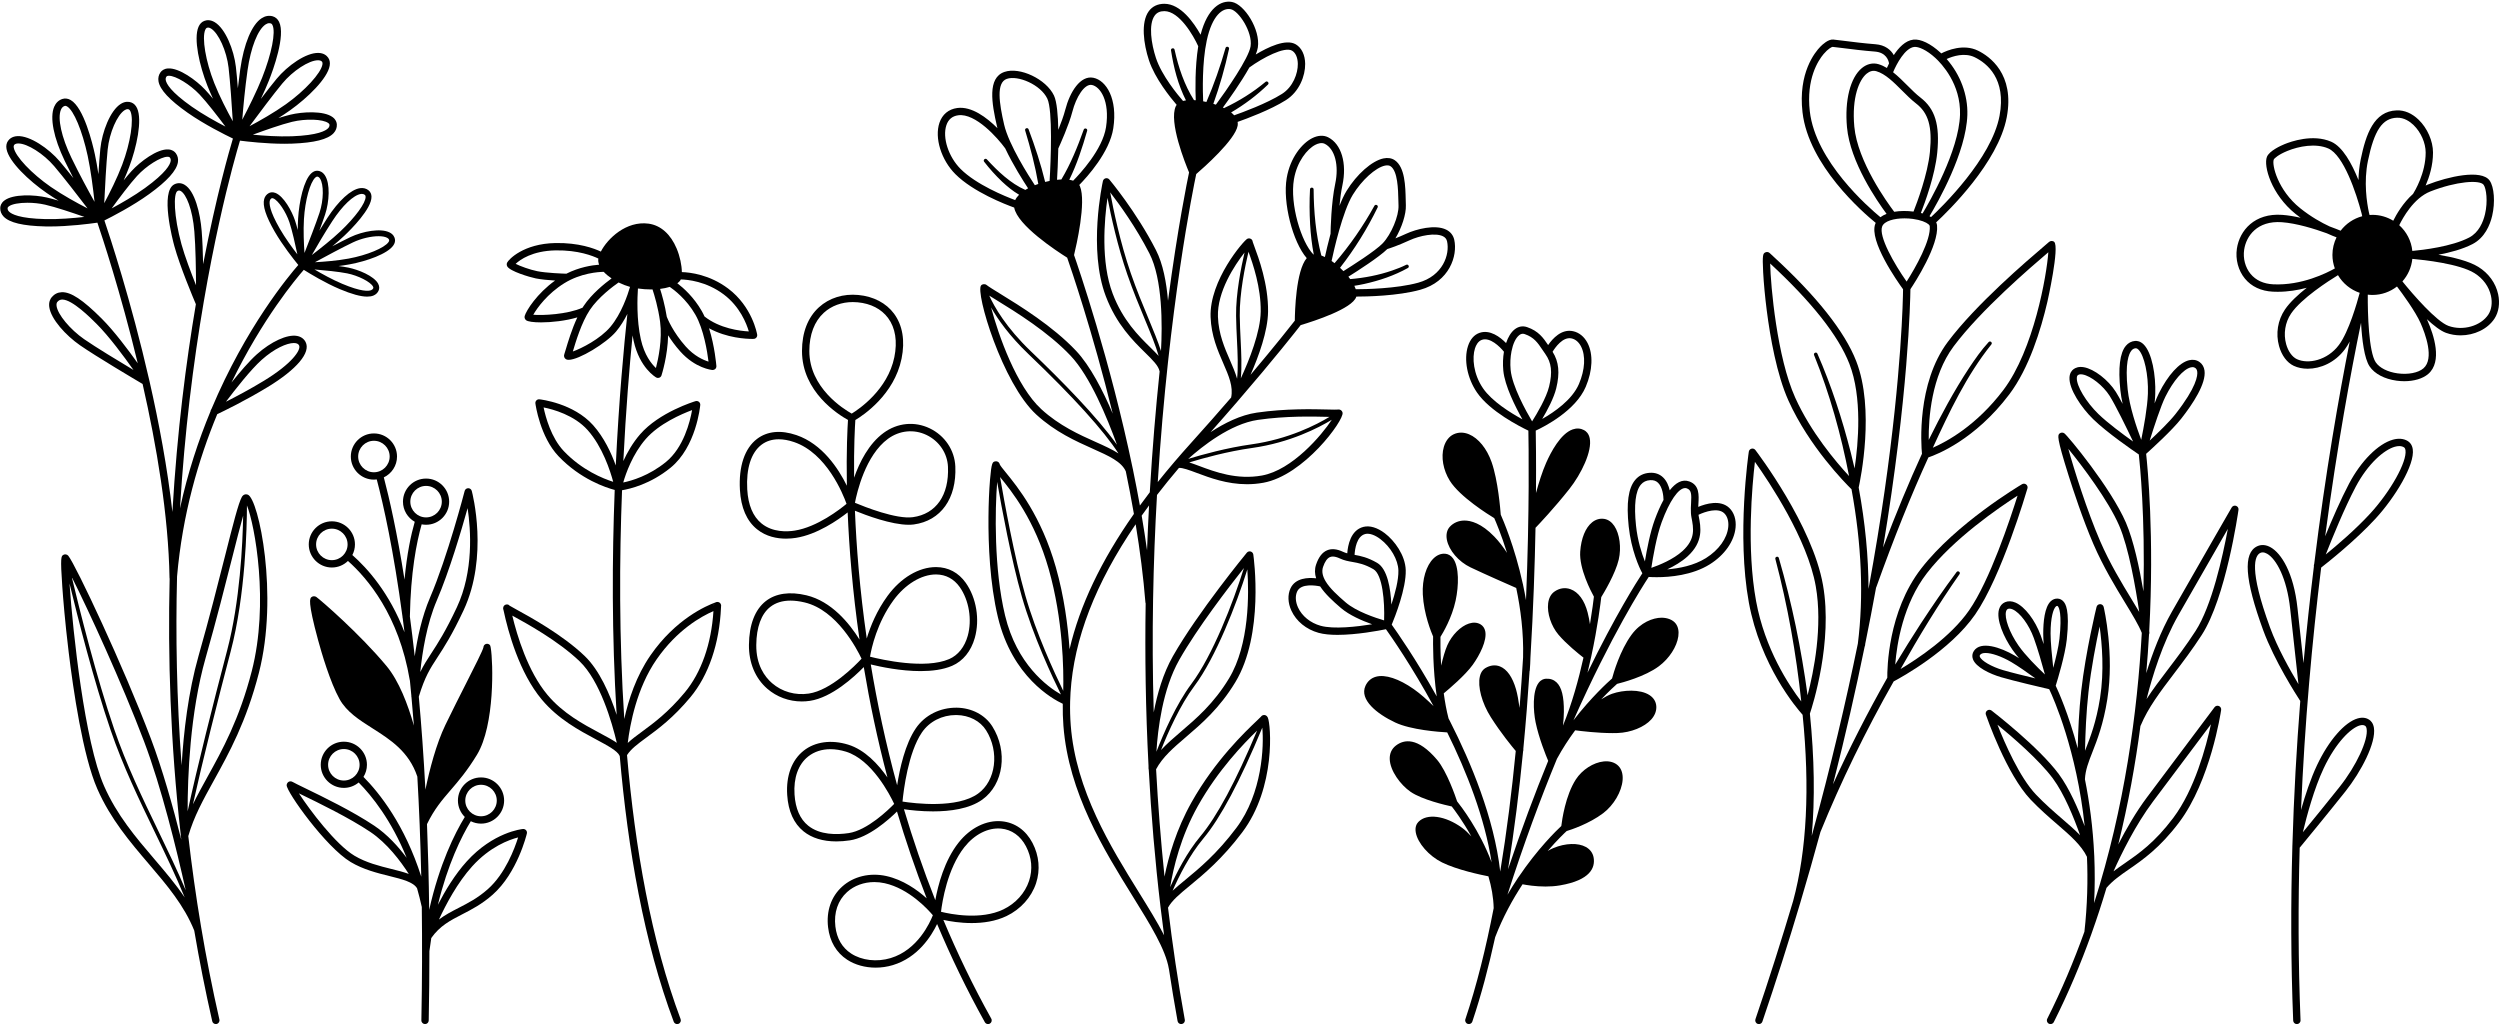<?xml version="1.0" encoding="UTF-8"?>
<!DOCTYPE svg PUBLIC '-//W3C//DTD SVG 1.0//EN'
          'http://www.w3.org/TR/2001/REC-SVG-20010904/DTD/svg10.dtd'>
<svg height="278.6" preserveAspectRatio="xMidYMid meet" version="1.0" viewBox="160.1 360.5 680.0 278.6" width="680.0" xmlns="http://www.w3.org/2000/svg" xmlns:xlink="http://www.w3.org/1999/xlink" zoomAndPan="magnify"
><g
  ><g id="change1_7"
    ><path d="M839.595,440.531c-0.663-3.039-2.568-5.675-5.364-7.422c-2.596-1.622-6.988-2.667-10.884-3.317 c3.135-0.598,6.61-1.514,9.274-2.899c3.326-1.73,4.744-5.135,5.347-7.686c0.864-3.655,0.557-7.876-0.698-9.609 c-2.27-3.135-11.309-1.051-16.835,1.115c-0.192,0.075-0.373,0.171-0.56,0.256c0.99-2.287,2.012-5.485,2.006-8.982 c-0.006-3.129-1.541-6.629-3.912-8.917c-1.8-1.737-3.838-2.629-5.967-2.547c-6.224,0.21-8.377,6.513-9.778,13.292 c-0.402,1.945-0.579,3.859-0.623,5.662c-1.806-4.517-4.318-9.086-7.422-10.434c-4.997-2.171-10.98-0.037-12.694,0.669 c-0.955,0.394-4.122,1.803-4.78,3.447c-0.99,2.476,1.206,10.246,7.768,15.513c0.466,0.374,0.928,0.723,1.386,1.061 c-1.681-0.38-3.383-0.674-4.988-0.789c-7.511-0.548-11.604,4.226-12.339,9.188c-0.432,2.911,0.384,5.955,2.18,8.145 c1.782,2.171,4.412,3.401,7.604,3.558c0.438,0.021,0.87,0.031,1.302,0.031c2.853,0,5.542-0.454,7.917-1.088 c-2.328,1.837-4.586,3.916-5.934,5.916c-1.959,2.906-2.541,6.527-1.599,9.935c0.708,2.557,2.168,4.517,4.007,5.377 c1.106,0.518,2.413,0.787,3.803,0.787c3.433,0,7.377-1.646,10.084-5.272c0.463-0.62,0.909-1.346,1.337-2.137 c-2.926,14.758-6.595,35.644-9.673,60.548c-0.021,0.058-0.037,0.099-0.039,0.105c-0.062,0.169-0.065,0.345-0.037,0.514 c-1.026,8.353-1.985,17.148-2.827,26.318c-0.488-4.408-1.077-9.768-1.635-14.953c-1.047-9.727-4.442-14.917-7.271-16.531 c-1.263-0.721-2.522-0.835-3.64-0.326c-3.964,1.803-3.463,9.063,1.577,22.852c3.023,8.271,9.032,17.642,10.089,19.262 c-0.996,12.566-1.749,25.735-2.144,39.321c-0.003,0.014-0.007,0.034-0.009,0.042c-0.023,0.119-0.021,0.236-0.003,0.351 c-0.437,15.3-0.42,31.122,0.227,47.206c0.021,0.538,0.465,0.96,0.998,0.96c0.014,0,0.027,0,0.041-0.001 c0.552-0.022,0.981-0.487,0.959-1.039c-0.643-15.991-0.662-31.722-0.23-46.938c1.249-1.514,7.496-9.092,12.437-15.309 c4.248-5.349,8.408-13.24,7.75-17.33c-0.2-1.239-0.815-1.875-1.296-2.189c-0.593-0.389-1.609-0.762-3.083-0.35 c-3.558,1.003-7.906,5.989-11.079,12.704c-1.779,3.765-3.255,8.272-4.367,12.221c0.999-23.799,3.048-46.132,5.48-65.943 c1.776-1.381,9.307-7.344,14.787-13.311c5.343-5.816,10.734-14.69,10.127-18.886c-0.185-1.273-0.855-1.921-1.387-2.239 c-1.097-0.658-2.488-0.782-4.021-0.352c-3.995,1.115-8.667,5.796-11.902,11.924c-2.272,4.302-4.686,9.884-6.517,14.352 c3.262-24.57,6.992-44.684,9.759-58.078c0.26,4.619,0.883,9.717,2.333,11.87c1.355,2.014,4.033,3.428,7.345,3.88 c0.709,0.097,1.411,0.145,2.096,0.145c2.633,0,5.007-0.697,6.481-1.956c3.947-3.371,1.556-10.616-0.223-14.635 c-0.041-0.093-0.092-0.193-0.136-0.288c1.879,1.75,3.739,3.191,5.211,3.724c1.282,0.463,2.632,0.683,3.973,0.683 c3.699,0,7.322-1.676,9.211-4.543C839.763,445.389,840.129,442.971,839.595,440.531z M777.566,531.221 c-5.875-16.069-4.168-19.644-2.628-20.344c0.191-0.087,0.396-0.13,0.613-0.13c0.368,0,0.771,0.124,1.207,0.372 c2.471,1.41,5.369,6.598,6.274,15.01c0.822,7.642,1.713,15.668,2.247,20.461C782.995,542.789,779.562,536.681,777.566,531.221z M792.152,569.452c3.321-7.028,7.415-10.957,9.812-11.632c0.253-0.071,0.485-0.107,0.696-0.107c0.292,0,0.542,0.068,0.749,0.203 c0.209,0.138,0.35,0.419,0.417,0.836c0.481,2.992-2.812,10.065-7.342,15.768c-3.396,4.273-7.42,9.204-10.003,12.352 C787.554,582.362,789.54,574.981,792.152,569.452z M800.829,492.946c3.401-6.442,7.811-10.132,10.672-10.931 c0.431-0.121,0.828-0.181,1.191-0.181c0.484,0,0.907,0.106,1.263,0.32c0.15,0.09,0.358,0.272,0.437,0.811 c0.451,3.118-4.044,11.177-9.62,17.246c-3.933,4.281-8.961,8.576-12.06,11.104C794.491,506.784,797.793,498.693,800.829,492.946z M821.166,412.574c7.041-2.758,13.453-3.227,14.484-1.804c0.711,0.981,1.196,4.49,0.372,7.977 c-0.507,2.145-1.669,4.99-4.323,6.371c-4.764,2.477-12.668,3.384-15.448,3.636c-0.273-2.77-1.596-5.229-3.555-6.997 C813.603,419.876,816.583,414.371,821.166,412.574z M804.183,404.219c1.712-8.284,3.923-11.563,7.888-11.698 c1.937-0.07,3.531,1.043,4.51,1.988c2,1.93,3.296,4.867,3.301,7.481c0.009,5.571-2.965,10.51-3.433,11.25 c-2.747,2.446-4.562,5.639-5.386,7.298c-1.65-1.007-3.581-1.598-5.651-1.598c-0.267,0-0.528,0.021-0.791,0.04 c-0.048-0.195-0.104-0.417-0.168-0.667C803.891,415.714,802.984,410.022,804.183,404.219z M785.724,417.111 c-6.08-4.88-7.725-11.804-7.162-13.21c0.123-0.309,1.223-1.327,3.684-2.34c3.156-1.298,7.738-2.157,11.137-0.685 c4.177,1.814,7.628,12.13,9.067,17.663c0.062,0.289,0.12,0.551,0.174,0.775c-2.373,0.63-4.426,2.039-5.874,3.94 c-0.652-0.27-1.69-0.684-2.998-1.16C791.588,421.089,788.687,419.489,785.724,417.111z M778.413,437.835 c-2.613-0.128-4.742-1.106-6.156-2.829c-1.444-1.76-2.098-4.22-1.747-6.582c0.556-3.753,3.56-7.941,10.218-7.486 c4.08,0.293,8.964,1.824,12.25,3.013c1.087,0.503,1.999,0.864,2.661,1.104c-0.709,1.445-1.119,3.063-1.119,4.779 c0,1.294,0.239,2.531,0.655,3.684C793.033,434.726,786.148,438.207,778.413,437.835z M796.292,454.322 c-3.15,4.22-8.39,5.293-11.436,3.87c-1.289-0.604-2.383-2.136-2.927-4.099c-0.775-2.802-0.278-5.898,1.329-8.284 c2.789-4.139,10.214-8.9,12.773-10.466c1.319,2.237,3.409,3.963,5.909,4.806C801.227,442.836,798.982,450.718,796.292,454.322z M819.259,460.703c-1.416,1.21-4.166,1.742-7.008,1.352c-2.707-0.369-4.934-1.497-5.957-3.016 c-1.893-2.81-2.201-13.326-2.159-18.394c0.42,0.049,0.845,0.082,1.277,0.082c2.513,0,4.823-0.864,6.669-2.299 c1.442,1.907,5.002,6.753,6.425,9.971C819.756,451.225,822.331,458.08,819.259,460.703z M836.924,446.065 c-2.053,3.115-6.913,4.497-10.834,3.079c-3.278-1.185-9.714-8.596-12.532-12.103c1.479-1.669,2.462-3.787,2.693-6.128 c3.145,0.279,12.81,1.322,16.92,3.891c2.336,1.46,3.924,3.646,4.471,6.153C838.06,442.875,837.799,444.736,836.924,446.065z"
    /></g
    ><g id="change1_5"
    ><path d="M763.645,552.535c-0.42-0.173-0.91-0.042-1.185,0.323l-18.327,24.437c-3.055,4.072-5.743,8.752-7.861,12.877 c2.728-11.049,4.672-21.911,6.031-32.228c0.019-0.033,0.043-0.06,0.058-0.095c2.055-4.894,5.295-9.157,9.047-14.095 c2.454-3.229,4.991-6.567,7.556-10.531c6.569-10.155,9.87-33.08,10.008-34.052c0.067-0.474-0.212-0.929-0.664-1.085 c-0.453-0.157-0.953,0.031-1.192,0.446c-0.089,0.153-8.972,15.561-16.247,28.327c-3.038,5.332-5.336,11.415-6.99,16.736 c0.318-3.628,0.566-7.151,0.76-10.561c0.07-0.158,0.115-0.33,0.095-0.513c-0.006-0.053-0.021-0.181-0.044-0.375 c1.411-26.004-0.475-44.893-0.842-48.208c1.528-1.369,7.043-6.376,9.544-9.562c3.161-4.025,6.826-9.562,6.336-13.083 c-0.137-0.978-0.595-1.775-1.326-2.307c-0.814-0.593-1.811-0.768-2.877-0.506c-2.663,0.652-5.738,4.026-8.227,9.026 c-0.35,0.702-0.743,1.639-1.153,2.704c0.089-0.894,0.154-1.758,0.183-2.56c0.181-5.019-0.862-11.273-3.205-13.518 c-0.86-0.824-1.719-0.942-2.29-0.9c-0.98,0.077-1.849,0.538-2.51,1.333c-1.622,1.951-2.122,6.014-1.484,12.076 c0.126,1.199,0.346,2.454,0.614,3.716c-0.695-1.314-1.336-2.463-1.846-3.268c-2.071-3.272-5.894-6.219-8.701-6.709 c-1.426-0.248-2.333,0.17-2.841,0.564c-0.45,0.351-1.002,1.019-1.067,2.214c-0.174,3.136,3.2,8.199,6.463,11.371 c3.781,3.677,10.701,8.433,12.395,9.58c0.294,2.631,1.74,16.845,1.261,37.234c-1.081-6.314-2.687-13.873-4.766-18.683 c-4.118-9.528-15.821-23.653-16.77-24.312c-0.366-0.257-0.906-0.242-1.252,0.04c-0.548,0.447-0.942,0.771,2.474,11.604 c1.045,3.312,3.788,11.743,6.692,18.458c2.704,6.254,6.008,11.678,8.662,16.036c1.961,3.221,3.657,6.016,4.51,8.16 c-1.192,21.335-4.633,47.397-12.975,73.496c0.225-4.404,0.229-8.651,0.054-12.703c0.011-0.088-0.001-0.178-0.015-0.268 c-0.349-7.671-1.315-14.645-2.535-20.731c0.001-0.009,0.006-0.017,0.007-0.026c0.123-2.479,0.965-4.629,2.031-7.35 c1.327-3.388,2.979-7.604,4.054-14.367c1.953-12.271-0.864-24.58-0.985-25.099c-0.104-0.45-0.505-0.77-0.967-0.772 c-0.003,0-0.005,0-0.007,0c-0.46,0-0.86,0.313-0.971,0.76c-0.029,0.119-2.945,11.991-4.177,22.898 c-0.597,5.286-0.845,11.026-0.942,15.559c-2.52-9.411-5.266-15.501-5.988-17.025c0.519-1.655,2.551-8.319,3.011-12.566 c0.889-8.226-0.435-9.793-0.87-10.308c-0.425-0.504-0.977-0.79-1.597-0.827c-0.687-0.041-1.348,0.203-1.884,0.708 c-1.696,1.596-2.052,5.659-2.052,8.786c0,0.814,0.044,1.805,0.114,2.879c-0.264-0.813-0.53-1.601-0.793-2.326 c-1.513-4.173-4.332-7.854-6.854-8.952c-1.014-0.443-1.998-0.485-2.846-0.123c-0.811,0.345-1.38,1.016-1.646,1.94 c-0.808,2.801,1.248,7.535,3.645,10.984c0.521,0.751,1.137,1.531,1.797,2.311c-0.386-0.243-0.763-0.476-1.111-0.679 c-4.008-2.336-9.341-4.076-11.177-1.281c-0.45,0.686-0.538,1.459-0.253,2.236c0.801,2.184,4.617,4.001,7.641,4.893 c3.441,1.016,11.136,2.812,13.11,3.269c1.195,2.529,7.473,16.621,9.648,37.254c-1.713-4.616-4.167-10.287-7.042-14.167 c-5.474-7.386-17.762-16.875-18.282-17.275c-0.35-0.27-0.836-0.277-1.193-0.02c-0.358,0.258-0.505,0.721-0.361,1.138 c0.227,0.659,5.628,16.225,12.194,23.12c2.478,2.601,4.986,4.769,7.199,6.681c3.521,3.042,6.562,5.681,8.105,8.86 c0.272,6.347,0.113,13.172-0.691,20.361c-2.861,7.98-6.204,15.92-10.112,23.685c-0.248,0.493-0.05,1.094,0.444,1.343 c0.144,0.072,0.297,0.106,0.448,0.106c0.366,0,0.719-0.201,0.895-0.551c3.926-7.8,7.287-15.776,10.164-23.792 c0.046-0.08,0.071-0.171,0.094-0.264c1.482-4.146,2.837-8.3,4.07-12.448c1.727-2.007,3.772-3.427,6.14-5.063 c3.731-2.58,8.376-5.792,13.61-12.743c8.525-11.319,11.321-29.804,11.437-30.585C764.316,553.151,764.067,552.711,763.645,552.535 z M752.606,527.851c4.777-8.384,10.249-17.907,13.466-23.498c-1.395,7.529-4.36,20.941-8.788,27.785 c-2.523,3.9-5.037,7.208-7.468,10.407c-2.152,2.831-4.139,5.445-5.849,8.102C745.521,544.502,748.31,535.39,752.606,527.851z M749.088,468.398c2.162-4.346,4.875-7.476,6.911-7.975c0.178-0.044,0.333-0.062,0.47-0.062c0.368,0,0.601,0.13,0.756,0.242 c0.185,0.135,0.439,0.38,0.521,0.966c0.144,1.027-0.147,4.212-5.927,11.572c-1.639,2.086-4.746,5.096-7.001,7.197 C745.985,476.602,747.858,470.869,749.088,468.398z M739.859,455.846c0.321-0.387,0.68-0.583,1.129-0.618 c0.016-0.001,0.035-0.003,0.06-0.003c0.121,0,0.361,0.038,0.689,0.353c1.61,1.544,2.772,6.928,2.591,12.002 c-0.137,3.802-1.123,9.169-1.817,12.548c-1.283-3.403-3.199-9.069-3.686-13.693C738.067,459.215,739.147,456.701,739.859,455.846z M730.853,473.098c-3.351-3.258-5.979-7.666-5.86-9.827c0.029-0.536,0.231-0.694,0.299-0.746c0.188-0.146,0.446-0.219,0.773-0.219 c0.15,0,0.316,0.016,0.495,0.047c2.241,0.391,5.609,3.051,7.355,5.809c1.574,2.487,4.547,8.581,6.384,12.433 C737.486,478.597,733.376,475.551,730.853,473.098z M739.863,523.449c-2.622-4.306-5.885-9.664-8.534-15.789 c-3.487-8.062-7.106-19.466-8.64-25.076c3.742,4.57,10.874,14.048,13.823,20.871c2.595,6.002,4.477,16.819,5.458,23.496 C741.324,525.848,740.611,524.679,739.863,523.449z M728.168,548.711c0.733-6.505,2.076-13.364,3.031-17.807 c0.655,4.703,1.274,12.179,0.112,19.48c-1.042,6.55-2.649,10.654-3.941,13.952c-0.049,0.125-0.098,0.25-0.146,0.373 C727.31,560.139,727.551,554.174,728.168,548.711z M720.954,583.181c-2.179-1.883-4.648-4.016-7.058-6.546 c-4.472-4.695-8.518-14.01-10.489-19.019c4.021,3.292,11.331,9.572,15.075,14.626c3.084,4.16,5.728,10.693,7.402,15.437 C724.433,586.186,722.753,584.734,720.954,583.181z M719.28,525.484c0.149-0.142,0.261-0.17,0.356-0.17 c0.013,0,0.023,0,0.035,0.001c0.037,0.002,0.093,0.006,0.19,0.121c0.282,0.335,1.148,1.96,0.409,8.803 c-0.246,2.271-0.994,5.366-1.688,7.915c-0.35-3.123-0.727-7.027-0.727-9.341C717.857,528.392,718.624,526.102,719.28,525.484z M705.754,526.786c0.127-0.443,0.338-0.583,0.508-0.655c0.131-0.056,0.276-0.083,0.436-0.083c0.245,0,0.522,0.066,0.829,0.199 c2.025,0.882,4.453,4.163,5.771,7.801c1.075,2.965,2.24,7.053,3.017,9.911c-2.188-2.076-5.336-5.205-7.195-7.884 C706.684,532.569,705.237,528.576,705.754,526.786z M704.939,542.777c-3.135-0.925-5.915-2.534-6.329-3.663 c-0.065-0.18-0.054-0.297,0.047-0.45c0.246-0.374,0.777-0.552,1.51-0.552c1.644,0,4.298,0.895,6.987,2.463 c1.863,1.088,4.444,2.899,6.57,4.448C710.717,544.303,706.999,543.385,704.939,542.777z M751.216,582.985 c-5.04,6.693-9.349,9.673-13.15,12.302c-1.094,0.756-2.122,1.467-3.092,2.214c2.135-4.775,5.997-12.655,10.76-19.007 l15.742-20.988C760.149,563.662,757.04,575.252,751.216,582.985z"
    /></g
    ><g id="change1_9"
    ><path d="M667.402,536.048c0.02-0.153,0.03-0.312,0.049-0.465c1.071-5.269,2.052-10.363,2.944-15.267 c0.02-0.038,0.047-0.07,0.062-0.112c4.72-13.208,9.484-25.074,14.167-35.292c2.297-0.771,12.684-4.794,22.012-17.154 c5.38-7.127,8.597-17.609,10.348-25.147c0.034-0.149,3.367-14.985,1.854-16.321c-0.39-0.345-1.056-0.319-1.43,0.044 c-0.13,0.126-0.574,0.503-1.266,1.092c-4.6,3.921-18.596,15.852-26.244,26.077c-8.471,11.323-7.249,28.022-7.022,30.425 c-3.5,7.627-7.046,16.171-10.583,25.5c6.894-41.432,7.405-67.173,7.44-70.264c1.181-1.77,7.787-11.941,7.244-17.37 c-0.029-0.293-0.118-0.561-0.24-0.812c3.236-2.999,16.882-16.254,19.203-28.606c2.216-11.789-4.731-16.581-7.821-18.095 c-3.953-1.936-8.332-0.107-9.999,0.748c-0.075-0.071-0.147-0.147-0.224-0.217c-2.645-2.437-5.389-3.76-7.34-3.535 c-2.21,0.25-4.027,2.198-5.345,4.211c-0.795-1.408-2.323-2.759-5.021-2.959c-3.015-0.226-6.209-0.631-8.541-0.927 c-1.253-0.159-2.271-0.288-2.904-0.346c-1.352-0.112-2.9,1.32-3.511,1.946c-1.448,1.483-6.078,7.152-4.851,17.83 c1.662,14.468,16.44,27.265,19.921,30.097c-0.04,0.086-0.089,0.168-0.123,0.258c-1.768,4.605,5.954,15.592,7.552,17.791 c-0.027,2.708-0.392,22.64-5.021,54.882c-1.117,7.785-2.55,16.704-4.373,26.612c-0.014-8.769-0.908-17.992-2.674-27.569 c0.492-2.237,4.437-21.282-0.674-34.383c-3.137-8.041-10.745-17.643-22.613-28.537c-0.461-0.423-0.762-0.696-0.856-0.798 c-0.328-0.37-0.929-0.46-1.342-0.19c-0.49,0.317-0.76,0.492-0.499,5.329c0.165,3.072,0.513,6.769,0.979,10.407 c0.933,7.285,2.715,17.457,5.909,24.548c5.634,12.501,15.456,22.435,17.146,24.092c2.76,15.028,3.342,29.151,1.727,41.987 c-3.198,15.617-7.297,33.175-12.545,52.303c0.89-9.978,0.728-21.092-0.502-33.252c0.724-2.158,6.288-19.503,3.561-35 c-2.85-16.191-17.759-35.88-18.393-36.71c-0.244-0.321-0.655-0.467-1.044-0.362c-0.389,0.1-0.68,0.423-0.74,0.82 c-0.033,0.225-3.343,22.71,0.006,40.993c3.145,17.177,12.95,28.698,14.63,30.57c2.002,19.873,1.136,36.897-2.57,50.613 c-3.084,10.363-6.491,21.109-10.264,32.195c-0.179,0.522,0.102,1.091,0.624,1.269c0.106,0.037,0.216,0.054,0.322,0.054 c0.416,0,0.805-0.262,0.946-0.678c3.739-10.986,7.131-21.662,10.207-31.989c0.006-0.017,0.018-0.03,0.022-0.047 c0.02-0.07,0.035-0.143,0.055-0.212c1.965-6.602,3.8-13.06,5.516-19.366c0.006-0.014,0.017-0.024,0.022-0.038 c5.524-13.593,12.216-27.343,19.886-40.876c2.12-1.122,15.341-8.37,22.156-18.188c7.217-10.396,13.949-33.346,14.232-34.318 c0.115-0.394-0.022-0.817-0.347-1.069s-0.769-0.28-1.122-0.07c-0.729,0.431-17.96,10.694-27.452,22.97 c-9.049,11.699-9.227,27.342-9.2,29.677c-5.438,9.592-10.376,19.294-14.77,28.974c3.381-13.26,6.223-25.771,8.605-37.416 C667.344,536.296,667.385,536.177,667.402,536.048z M691.499,454.7c7.411-9.908,21.003-21.543,25.747-25.587 c-0.433,6.272-3.965,26.521-12.206,37.44c-7.304,9.677-15.402,14.069-19.208,15.728c4.488-9.753,9.165-19.663,15.882-28.048 c0.199-0.199,0.203-0.526-0.008-0.72c-0.199-0.184-0.511-0.171-0.694,0.029c-2.046,2.221-3.692,4.618-5.329,7.063 c-4.111,6.252-7.655,12.846-10.971,19.547C684.653,474.264,685.423,462.822,691.499,454.7z M675.328,418.107 c-1.841-2.431-10-13.68-10.857-23.185c-0.719-7.981,1.352-12.731,3.343-14.374c0.861-0.71,1.758-0.938,2.662-0.677 c2.427,0.701,4.741,3.017,6.98,5.257c1.23,1.231,2.504,2.504,3.785,3.49c3.405,2.619,4.471,6.322,3.799,13.21 c-0.594,6.09-3.533,13.871-4.465,16.222C678.82,417.823,676.979,417.825,675.328,418.107z M697.239,376.079 c3.326,1.629,8.626,5.865,6.735,15.929c-2.189,11.645-15.629,24.732-18.634,27.536c-0.134-0.084-0.273-0.163-0.416-0.239 c2.255-3.76,9.976-17.341,10.297-27.537c0.171-5.436-1.905-10.969-5.634-15.221C691.243,375.8,694.468,374.722,697.239,376.079z M680.781,373.264c1.11-0.114,3.309,0.761,5.759,3.02c1.635,1.506,6.946,7.068,6.684,15.423 c-0.312,9.874-8.299,23.713-10.188,26.855c-0.155-0.045-0.309-0.088-0.459-0.126c1.099-2.798,3.857-10.29,4.454-16.413 c0.739-7.581-0.584-11.924-4.57-14.989c-1.178-0.906-2.35-2.078-3.589-3.318c-1.246-1.247-2.516-2.51-3.852-3.562 C675.986,377.845,678.278,373.548,680.781,373.264z M652.369,390.805c-1.019-8.869,2.294-13.878,3.766-15.62 c1.194-1.413,2.183-1.921,2.429-1.936c0.619,0.056,1.611,0.182,2.833,0.337c2.354,0.299,5.578,0.708,8.645,0.938 c3.12,0.232,3.751,2.426,3.878,3.228c-0.229,0.458-0.422,0.877-0.579,1.238c-0.743-0.444-1.51-0.808-2.31-1.039 c-1.53-0.44-3.126-0.066-4.489,1.056c-3.165,2.61-4.722,8.778-4.062,16.097c0.853,9.454,8.174,20.07,10.765,23.565 c-0.625,0.242-1.188,0.544-1.666,0.913C668.327,416.908,653.927,404.364,652.369,390.805z M672.048,422.104 c0.574-1.497,3.246-2.212,6.084-2.212c0.751,0,1.514,0.051,2.252,0.149c2.181,0.292,3.642,0.922,4.264,1.458 c0.003,0.003,0.003,0.007,0.006,0.01c0.005,0.005,0.012,0.007,0.017,0.012c0.192,0.172,0.303,0.334,0.316,0.471 c0.378,3.781-3.865,11.316-6.287,15.099C675.298,432.242,671.029,424.758,672.048,422.104z M641.586,432.173 c11.32,10.472,18.566,19.646,21.542,27.274c3.55,9.101,2.439,21.637,1.424,28.474c-0.325-1.432-0.662-2.861-1.03-4.283 c-2.354-9.197-5.281-18.242-9.091-26.947c-0.27-0.598-1.156-0.172-0.899,0.401c4.276,10.594,7.35,21.68,9.517,32.899 c-3.547-3.829-10.413-11.919-14.654-21.333C643.464,457.718,641.708,438.268,641.586,432.173z M637.438,486.124 c3.885,5.47,14.298,21.049,16.548,33.83c1.928,10.957-0.539,23.205-2.224,29.659c-1.711-12.619-4.27-25.103-7.819-37.34 c-0.188-0.633-1.124-0.319-0.944,0.279c3.356,12.686,5.655,25.688,7.043,38.742c-3.364-4.386-9.898-14.245-12.29-27.304 C635.11,509.563,636.696,492.416,637.438,486.124z M684.231,516.391c7.271-9.401,19.604-17.836,24.643-21.07 c-1.992,6.365-7.529,23.057-13.179,31.195c-5.016,7.225-13.947,13.158-18.633,15.955c4.956-8.822,10.225-17.501,16.02-25.786 c0.385-0.526-0.411-1.091-0.79-0.589c-3.422,4.559-6.611,9.253-9.73,14.008c-2.391,3.673-4.697,7.401-6.96,11.157 C676.041,535.613,677.741,524.781,684.231,516.391z"
    /></g
    ><g id="change1_1"
    ><path d="M630.447,498.64c-2.413-2.273-6.306-1.147-8.425-0.269c0.013-0.286,0.029-0.572,0.046-0.855 c0.138-2.363,0.294-5.042-2.455-6.056c-1.985-0.729-3.786,0.41-5.349,2.407c-0.28-1.208-0.805-2.545-1.789-3.496 c-0.97-0.937-2.202-1.365-3.672-1.266c-1.614,0.107-2.93,0.751-3.909,1.914c-1.893,2.247-2.461,6.271-1.789,12.665 c0.667,6.344,2.875,11.29,3.714,12.748c-1.528,2.324-7.332,11.446-14.922,27.051c0.351-1.418,0.671-2.81,0.967-4.162 c0.023-0.062,0.033-0.128,0.043-0.194c1.793-8.247,2.589-14.918,2.734-16.206c0.664-1.076,3.863-6.384,4.758-10.229 c0.749-3.216,0.251-6.978-1.212-9.146c-0.728-1.08-1.677-1.739-2.742-1.906c-1.159-0.18-2.291,0.135-3.271,0.917 c-1.82,1.451-3.007,4.364-3.258,7.992c-0.318,4.618,2.955,10.85,3.727,12.246c-0.102,0.889-0.437,3.658-1.076,7.495 c-0.153-1.052-0.356-2.126-0.628-3.178c-0.854-3.316-2.509-5.57-4.66-6.348c-1.486-0.538-3.057-0.295-4.42,0.689 c-0.916,0.661-1.491,1.753-1.664,3.158c-0.328,2.675,0.821,6.175,2.796,8.511c2.171,2.569,5.526,5.259,6.815,6.257 c-1.308,5.894-3.124,12.521-5.576,18.489c0.14-1.238,0.233-2.5,0.245-3.728c0.038-4.164-0.597-6.718-1.996-8.038 c-0.775-0.73-1.763-1.068-2.937-0.981c-0.521,0.036-1.278,0.256-1.923,1.103c-1.755,2.307-1.461,7.687-0.836,10.74 c0.885,4.32,2.855,9.147,3.425,10.493c-3.585,8.76-7.285,18.605-10.927,29.508c1.722-10.586,3.062-21.461,4.103-32.141 c0.047-0.125,0.078-0.257,0.07-0.397c-0.002-0.03-0.006-0.104-0.012-0.216c0.692-7.192,1.251-14.288,1.699-21.142 c0.021-0.068,0.052-0.133,0.058-0.208c0.096-1.192,0.151-2.381,0.181-3.566c0.795-13.14,1.191-25.244,1.378-35.229 c1.031-1.074,5.112-5.385,9.205-10.557c3.232-4.085,6.271-10.317,5.533-13.82c-0.27-1.284-0.985-1.903-1.538-2.195 c-0.946-0.501-2.01-0.571-3.075-0.199c-3.316,1.153-5.963,6.212-7.244,9.125c-1.044,2.374-1.985,5.368-2.755,8.183 c0.069-8.941-0.027-15.034-0.065-16.972c2.393-1.113,10.84-5.423,13.603-11.919c1.883-4.425,2.063-8.881,0.485-11.92 c-0.89-1.714-2.288-2.852-3.938-3.203c-3.152-0.682-5.573,2.018-6.779,3.77c-1.328-1.972-2.628-3.823-5.719-4.878 c-1.191-0.407-2.361-0.193-3.388,0.614c-0.988,0.779-1.786,2.094-2.335,3.727c-1.574-1.611-4.369-3.795-7.262-2.766 c-1.43,0.512-2.499,1.75-3.093,3.581c-1.19,3.677-0.209,8.747,2.443,12.617c3.543,5.169,11.715,9.303,13.98,10.381 c0.069,3.509,0.355,21.834-0.647,46.096c-0.236-1.38-0.497-2.724-0.776-4.026c-0.002-0.11-0.018-0.22-0.057-0.327 c-0.005-0.014-0.021-0.059-0.037-0.1c-2.223-10.157-5.471-17.615-5.997-18.788c-0.098-1.331-0.736-9.302-2.484-14.282 c-1.289-3.675-3.586-6.507-6.144-7.577c-1.449-0.606-2.897-0.604-4.187,0.004c-1.238,0.585-2.184,1.8-2.661,3.422 c-0.814,2.763-0.192,6.291,1.623,9.21c2.712,4.36,10.533,9.23,12.084,10.17c0.43,0.966,1.912,4.431,3.477,9.446 c-1-1.535-2.155-3.076-3.464-4.431c-3.521-3.646-6.418-4.384-8.181-4.361c-1.54,0.02-2.931,0.62-3.915,1.691 c-0.792,0.861-1.075,2.125-0.797,3.557c0.557,2.872,3.198,5.95,6.424,7.487c4.012,1.91,10.608,4.804,12.431,5.6 c1.203,5.7,2.046,12.215,1.869,18.898c-0.271,4.47-0.589,9.059-0.959,13.721c-0.266-1.941-0.585-3.751-0.962-5.062 c-0.953-3.312-2.465-5.461-4.369-6.212c-1.269-0.501-2.646-0.343-3.979,0.456c-0.502,0.3-1.166,0.931-1.477,2.235 c-0.664,2.789,0.536,7.263,2.987,11.133c2.707,4.274,5.792,8.018,6.767,9.172c-1.064,10.908-2.443,22.016-4.224,32.8 c-1.66-14.584-7.969-29.699-13.64-40.84c-0.139-0.273-0.278-0.542-0.417-0.812c-0.566-2.177-0.988-4.512-1.303-6.824 c1.409-1.164,5.841-4.918,7.882-7.762c1.904-2.655,3.938-6.646,3.4-9.153c-0.178-0.828-0.628-1.473-1.302-1.864 c-0.882-0.511-1.961-0.586-3.124-0.207c-2.274,0.736-4.639,3.112-5.883,5.911c-0.629,1.416-1.205,3.484-1.683,5.533 c-0.223-3.891-0.2-6.923-0.186-7.817c0.654-1.039,3.099-5.127,4.121-9.857c0.88-4.069,0.999-9.208-0.717-11.512 c-0.561-0.752-1.302-1.185-2.145-1.25c-1.112-0.079-2.197,0.357-3.148,1.28c-1.995,1.938-3.111,5.683-2.913,9.771 c0.263,5.384,2.332,10.39,2.802,11.465c-0.027,1.406-0.106,8.734,0.986,16.293c-5.68-10.198-10.9-17.639-12.242-19.511 c0.875-2.102,3.958-9.883,3.811-14.842c-0.12-4.02-3.036-8.017-5.693-10.029c-2.036-1.542-4.098-2.156-5.797-1.732 c-3.504,0.876-4.261,5.046-4.416,7.199c-0.386-0.107-0.766-0.233-1.148-0.412c-1.697-0.797-3.118-0.93-4.34-0.41 c-1.312,0.558-2.288,1.821-2.985,3.862c-0.439,1.287-0.384,2.536,0.011,3.751c-2.212-0.245-5.647-0.114-6.97,2.72 c-0.819,1.755-0.734,3.965,0.23,6.064c1.336,2.905,4.034,5.11,7.401,6.049c1.438,0.401,3.233,0.556,5.145,0.556 c5.197-0.001,11.223-1.137,13.18-1.536c1.464,2.05,7.034,10.043,12.949,20.913c-1.686-1.656-3.588-3.364-5.39-4.628 c-4.03-2.828-7.774-4.055-10.271-3.368c-1.302,0.357-2.294,1.223-2.869,2.501c-1.68,3.731,3.082,7.587,8.1,9.951 c4.275,2.015,11.891,2.57,14.142,2.693c5.295,10.721,10.229,23.24,12.074,35.334c-3.244-8.718-8.488-15.466-9.382-16.579 c-0.403-1.213-2.778-8.155-5.438-11.294c-5.316-6.27-9.041-5.562-11.229-3.863c-1.13,0.878-1.704,2.143-1.66,3.655 c0.093,3.196,2.958,7.04,5.676,8.909c3.15,2.166,9.611,3.644,11.199,3.984c0.688,0.881,2.97,3.903,5.319,8.136 c-0.814-0.901-1.668-1.713-2.535-2.343c-4.569-3.316-9.564-3.984-11.869-1.585c-0.465,0.484-0.965,1.373-0.704,2.858 c0.508,2.894,3.582,6.401,7.15,8.159c4.119,2.029,10.596,3.387,12.609,3.777c0.822,2.794,1.364,5.718,1.432,8.651 c-2.085,10.771-4.619,21.032-7.699,30.216c-0.176,0.524,0.106,1.091,0.63,1.267c0.105,0.035,0.213,0.052,0.318,0.052 c0.418,0,0.808-0.264,0.948-0.682c2.383-7.104,4.438-14.849,6.216-22.969c0.002-0.004,0.005-0.007,0.007-0.012 c2.074-5.419,4.74-10.258,7.433-14.359c1.14,0.221,3.532,0.611,6.258,0.611c1.269,0,2.607-0.085,3.925-0.311 c8.325-1.423,9.578-4.856,9.162-7.486c-0.2-1.271-0.931-2.293-2.111-2.953c-2.113-1.183-5.58-1.07-8.835,0.282 c-0.516,0.214-1.037,0.488-1.557,0.796c2.604-3.019,4.598-4.904,5.156-5.417c1.106-0.337,6.096-1.956,9.931-4.857 c2.879-2.179,5.054-5.895,5.289-9.036c0.121-1.61-0.275-2.933-1.145-3.823c-0.931-0.953-2.349-1.386-3.972-1.224 c-2.836,0.283-5.893,2.253-7.607,4.902c-2.822,4.361-3.756,11.001-3.952,12.661c-1.253,1.165-6.462,6.203-11.703,14 c-0.04,0.048-0.071,0.085-0.083,0.1c-0.059,0.072-0.104,0.15-0.141,0.233c-0.915,1.375-1.829,2.829-2.721,4.365 c4.458-13.948,9.056-26.296,13.461-36.964c1.51-2.787,3.222-5.396,4.959-7.761c1.605,0.214,6.132,0.763,10.195,0.763 c0.45,0,0.896-0.007,1.33-0.021c3.622-0.122,7.313-1.612,9.184-3.707c0.987-1.106,1.456-2.365,1.354-3.643 c-0.097-1.219-0.737-2.246-1.852-2.971c-2.549-1.658-7.145-1.422-10.172-0.357c-0.908,0.319-1.922,0.862-2.955,1.511 c2.16-2.266,3.797-3.747,4.312-4.202c1.31-0.321,7.601-1.964,11.389-4.806c2.811-2.107,4.881-5.301,5.274-8.135 c0.194-1.401-0.052-2.599-0.711-3.463c-0.787-1.031-2.234-1.587-3.869-1.598c-2.307,0.021-5.659,1.25-8.147,4.637 c-3.14,4.27-4.915,10.466-5.299,11.899c-1.096,0.963-5.721,5.166-10.496,11.369c10.306-23.176,18.757-36.401,20.467-38.989 c0.486,0.032,1.234,0.068,2.18,0.068c3.512,0,9.651-0.495,14.453-3.514c4.014-2.522,6.627-6.248,6.99-9.966 C632.392,501.84,631.761,499.879,630.447,498.64z M587.551,452.545c1.069,0.229,1.962,0.979,2.58,2.17 c1.307,2.515,1.102,6.334-0.55,10.215c-1.833,4.309-6.723,7.668-10,9.527c1.408-2.377,3.167-5.684,3.814-8.339 c1.025-4.205,0.72-7.22-0.992-9.941C583.126,454.995,585.194,452.041,587.551,452.545z M573.321,451.666 c0.326-0.257,0.648-0.383,0.987-0.383c0.167,0,0.338,0.03,0.516,0.091c2.526,0.863,3.53,2.354,4.801,4.243 c0.254,0.378,0.516,0.766,0.797,1.162c1.688,2.376,1.986,4.944,1.03,8.864c-0.752,3.082-3.278,7.345-4.62,9.47 c-1.685-2.846-5.426-9.593-5.84-14.011c-0.163-1.736-0.069-3.476,0.226-5.002c0.003-0.017,0.006-0.033,0.009-0.049 C571.618,454.053,572.356,452.426,573.321,451.666z M563.487,466.124c-2.665-3.888-3.004-8.36-2.19-10.87 c0.275-0.851,0.822-1.941,1.863-2.314c2.204-0.787,4.873,1.815,6.011,3.23c-0.269,1.591-0.338,3.341-0.171,5.12 c0.389,4.137,3.265,9.832,5.198,13.267C570.947,472.789,565.911,469.661,563.487,466.124z M618.46,493.255 c0.159,0,0.313,0.027,0.462,0.082c1.234,0.455,1.297,1.531,1.149,4.062c-0.049,0.829-0.095,1.735-0.037,2.64 c0,0.008,0,0.015,0,0.022c0.025,0.382,0.064,0.763,0.138,1.138c0.592,3.038,1.151,5.907-2.399,9.155 c-2.547,2.33-6.413,3.881-8.509,4.604c0.417-2.77,1.406-8.613,2.825-12.455C614.209,496.759,616.647,493.255,618.46,493.255z M606.425,492.309c0.624-0.742,1.445-1.137,2.512-1.207c0.89-0.057,1.592,0.172,2.146,0.704c1.221,1.175,1.486,3.59,1.495,4.676 c-0.907,1.662-1.702,3.532-2.365,5.327c-1.276,3.458-2.194,8.288-2.701,11.397c-0.865-2.164-1.986-5.644-2.417-9.73 C604.5,497.819,604.947,494.061,606.425,492.309z M531.457,505.748c1.083-0.27,2.58,0.233,4.104,1.388 c2.8,2.12,4.815,5.613,4.901,8.495c0.079,2.647-0.912,6.327-1.911,9.321c-0.201-4.313-1.042-9.726-3.886-11.365 c-2.583-1.49-4.467-1.869-6.123-2.164C528.635,509.832,529.102,506.337,531.457,505.748z M519.975,514.694 c0.496-1.452,1.127-2.35,1.875-2.668c0.232-0.099,0.491-0.148,0.778-0.148c0.539,0,1.178,0.176,1.931,0.528 c1.173,0.55,2.254,0.741,3.399,0.943c1.626,0.288,3.308,0.585,5.707,1.97c2.5,1.441,3.098,8.84,2.911,13.926 c-2.328-0.681-7.549-2.405-10.451-4.893c-2.185-1.873-4.299-3.811-5.45-5.729c0,0,0,0,0,0 C519.878,517.294,519.538,515.975,519.975,514.694z M519.293,530.707c-2.759-0.77-5.047-2.623-6.121-4.959 c-0.72-1.564-0.806-3.162-0.235-4.383c1.055-2.258,5.033-1.618,6.244-1.364c1.336,2.044,3.457,3.994,5.645,5.87 c2.309,1.979,5.793,3.474,8.491,4.427C529.191,530.964,522.86,531.701,519.293,530.707z M630.188,503.826 c-0.304,3.106-2.571,6.272-6.064,8.468c-3.27,2.055-7.334,2.819-10.547,3.077c1.876-0.881,3.922-2.056,5.545-3.541 c4.379-4.007,3.621-7.893,3.013-11.015c-0.019-0.096-0.024-0.198-0.039-0.295c1.781-0.851,5.284-2.024,6.979-0.425 C629.935,500.905,630.341,502.266,630.188,503.826z"
    /></g
    ><g id="change1_2"
    ><path d="M555.658,425.726c-0.273-1.23-1.03-2.184-2.188-2.757c-3.004-1.49-8.146-0.156-10.869,1.101 c-1.111,0.513-2.097,0.925-2.949,1.261c1.718-2.89,2.943-6.563,2.843-9.014c-0.017-0.405-0.026-0.865-0.037-1.363 c-0.083-3.779-0.196-8.955-2.967-10.868c-0.834-0.575-1.906-0.747-3.1-0.494c-3.126,0.661-7.25,4.295-10.029,8.836 c-0.676,1.105-1.322,2.516-1.926,4.067c0.181-1.913,0.436-3.895,0.798-5.587c1.287-6.004-0.274-11.256-3.886-13.068 c-1.246-0.626-2.789-0.538-4.341,0.246c-2.762,1.396-5.974,5.288-6.923,10.835c-1.14,6.663,1.645,17.408,5.446,21.789 c-2.948,3.459-3.218,14.581-3.241,17.008c-0.939,1.207-5.166,6.59-12.047,14.74c2.222-5.062,4.703-11.877,4.771-17.195 c0.096-7.468-2.599-14.7-3.75-17.788c-0.183-0.492-0.372-1-0.425-1.188c-0.019-0.287-0.158-0.562-0.39-0.741 c-0.31-0.238-0.748-0.271-1.091-0.093c-0.959,0.493-10.329,11.279-9.977,21.269c0.18,5.091,1.922,9.086,3.459,12.61 c1.481,3.396,2.751,6.339,2.129,9.299c-3.312,3.833-7.037,8.069-11.144,12.62c-1.456,1.613-2.861,3.217-4.225,4.812 c-0.032,0.034-0.058,0.06-0.071,0.074c-0.012,0.013-0.018,0.029-0.029,0.042c-1.557,1.825-3.055,3.639-4.49,5.441 c2.959-47.324,9.715-80.24,10.465-83.779c1.871-1.608,10.624-9.305,11.271-13.189c0.058-0.348,0.042-0.677-0.015-0.995 c2.467-0.869,8.945-3.269,13.139-5.925c3.67-2.324,5.273-6.63,5.235-9.866c-0.028-2.415-0.951-4.344-2.531-5.293 c-2.697-1.62-7.649,0.779-10.909,2.745c0.283-0.715,0.482-1.361,0.566-1.905c0.751-4.881-3.675-11.75-7.021-12.377 c-2.941-0.558-6.652,1.547-8.549,8.906c-1.824-3.262-5.408-8.413-9.862-8.413c-1.812,0-3.277,0.703-4.241,2.034 c-2.193,3.029-1.41,8.873,0.055,13.331c1.626,4.948,5.864,10.181,7.54,12.126c-0.08,0.108-0.159,0.217-0.219,0.342 c-2.022,4.24,2.607,15.706,3.59,18.038c-0.443,2.09-3.06,14.804-5.728,34.899c-0.42-5.005-1.366-10.039-3.275-13.772 c-5.373-10.508-12.615-19.124-12.688-19.21c-0.245-0.29-0.64-0.415-1.003-0.325c-0.369,0.091-0.655,0.383-0.737,0.754 c-0.167,0.755-4.037,18.62,0.779,31.313c2.923,7.705,7.416,12.122,10.696,15.348c2.034,2,3.642,3.581,3.929,5.06 c0.004,0.021,0.017,0.038,0.022,0.059c-1.039,9.939-1.979,20.97-2.676,32.87c-0.926,1.208-1.819,2.411-2.691,3.61 c-0.587-3.275-1.218-6.526-1.88-9.73c-0.007-0.043,0-0.085-0.013-0.128c-0.009-0.03-0.025-0.083-0.047-0.156 c-6.153-29.643-14.95-55.193-15.974-58.122c0.589-2.407,3.389-14.446,1.604-18.72c-0.051-0.121-0.116-0.23-0.185-0.337 c2.144-2.185,8.267-8.913,9.256-15.426c1.213-7.976-1.889-13.03-5.423-13.736c-3.54-0.716-6.39,3.856-7.638,8.697 c-0.421,1.632-1.17,3.661-1.895,5.46c-0.078-3.98-0.388-7.655-1.173-9.315c-2.111-4.466-9.306-7.888-13.498-6.424 c-4.631,1.615-3.464,8.484-2.008,14.796c0.038,0.165,0.082,0.334,0.127,0.503c-2.889-2.884-7.021-6.025-10.957-5.49 c-2.346,0.322-4.06,1.752-4.825,4.026c-1.381,4.105,0.484,10.108,4.339,13.963c4.854,4.854,13.574,8.221,15.995,9.093 c0.852,4.817,11.489,11.789,14.41,13.621c0.894,2.558,6.903,20.046,12.397,42.436c-2.67-6.273-6.127-13.018-9.969-17.089 c-6.37-6.751-15.307-12.244-20.646-15.527c-1.744-1.072-3.123-1.919-3.711-2.391c-0.422-0.337-1.134-0.285-1.483,0.125 c-1.607,1.874,5.777,26.649,15.016,35.125c5.151,4.728,10.793,7.25,15.327,9.277c4.392,1.963,7.862,3.523,9.021,6.172 c0.786,3.806,1.528,7.677,2.204,11.575c-8.94,12.747-14.754,24.96-17.504,36.798c-0.443-6.427-1.475-14.345-3.734-22.293 c-3.962-13.937-10.449-21.898-13.567-25.726c-0.779-0.956-1.585-1.944-1.681-2.255c-0.191-0.701-0.785-0.938-1.287-0.813 c-0.666,0.17-0.97,0.248-1.365,4.971c-0.246,2.943-0.396,6.564-0.423,10.196c-0.053,7.312,0.352,17.974,2.573,27.232 c3.889,16.203,14.838,22.232,17.635,23.532c-0.03,2.014,0.023,4.021,0.178,6.017c1.406,18.229,11.056,33.79,18.81,46.293 c4.824,7.779,8.99,14.498,9.874,19.806c0.002,0.015,0.012,0.026,0.015,0.041c0.715,4.703,1.491,9.42,2.349,14.146 c0.088,0.483,0.509,0.821,0.983,0.821c0.059,0,0.119-0.005,0.18-0.016c0.543-0.099,0.904-0.619,0.806-1.163 c-1.856-10.228-3.358-20.415-4.567-30.496c1.072-1.955,3.117-3.654,5.918-5.962c3.724-3.069,8.822-7.272,14.278-14.534 c9.198-12.243,7.797-29.33,6.946-31.207c-0.264-0.581-0.733-0.677-0.924-0.69c-0.381-0.028-0.743,0.156-0.932,0.448 c-0.1,0.125-0.6,0.599-1.083,1.057c-3.104,2.941-11.352,10.757-17.795,22.212c-4.163,7.4-6.283,14.821-7.359,20.231 c-1.03-9.882-1.779-19.636-2.294-29.201c1.767-3.303,4.697-5.826,8.088-8.726c4.296-3.675,9.164-7.841,13.461-14.941 c7.884-13.029,5.02-33.856,4.895-34.736c-0.057-0.392-0.339-0.714-0.72-0.821c-0.383-0.109-0.79,0.022-1.042,0.327 c-0.133,0.16-13.332,16.216-20.115,28.16c-2.661,4.688-4.253,10.216-5.207,15.277c-0.616-21.159-0.149-41.137,0.889-59.144 c1.877-2.433,3.868-4.886,5.973-7.361c0.986-0.066,2.845,0.617,4.813,1.355c3.593,1.346,8.238,3.086,13.685,3.085 c1.426,0,2.907-0.119,4.438-0.396c11.053-2,21.94-16.956,21.57-19.028c-0.107-0.603-0.666-0.991-1.271-0.885 c-0.282,0.053-1.496,0.02-2.78-0.013c-3.99-0.101-11.427-0.288-19.274,0.847c-4.421,0.638-8.842,2.858-12.577,5.314 c2.595-2.92,5.012-5.684,7.238-8.264c0.002-0.002,0.003-0.004,0.005-0.005c9.967-11.545,16.116-19.38,17.257-20.845 c3.659-1.092,14.045-4.454,15.12-7.683c0.008-0.023,0.008-0.049,0.015-0.073c2.791-0.003,11.264-0.161,17.379-1.853 C554.376,437.11,556.616,430.04,555.658,425.726z M511.546,374.287c0.972,0.583,1.54,1.896,1.561,3.602 c0.031,2.595-1.304,6.252-4.306,8.153c-4.146,2.625-10.877,5.077-13.006,5.821c-0.247-0.274-0.525-0.533-0.833-0.773 c3.635-2.139,6.995-4.652,10.027-7.592c0.456-0.433-0.221-1.144-0.677-0.717c-3.371,2.812-7.181,5.203-11.152,7.062 c-0.036,0.021-0.058,0.054-0.091,0.078c-0.112-0.057-0.226-0.115-0.339-0.169c1.554-2.115,4.911-6.812,7.202-10.903 C503.608,376.187,509.527,373.075,511.546,374.287z M494.842,363c2.183,0.409,6.012,6.221,5.414,10.107 c-0.5,3.249-6.609,12.043-9.436,15.865c-0.248-0.087-0.484-0.167-0.689-0.231c-0.001,0-0.003-0.001-0.004-0.001 c1.761-4.888,3.164-9.865,4.271-14.94c0.132-0.62-0.8-0.833-0.958-0.228c-1.418,4.994-3.145,9.923-5.197,14.665 c-0.286-0.064-0.582-0.125-0.883-0.182c-0.111-2.489-0.336-10.456,0.979-16.543C489.826,364.617,492.676,362.593,494.842,363z M474.178,364.735c0.588-0.812,1.445-1.207,2.621-1.207c4.083,0,7.929,6.671,9.218,9.551c-0.914,5.692-0.783,12.084-0.674,14.692 c-0.16-0.014-0.317-0.024-0.477-0.034c-2.62-4.104-4.236-8.947-5.281-13.703c-0.111-0.628-1.061-0.469-0.973,0.154 c0.727,4.714,1.903,9.335,4.066,13.609c-0.279,0.039-0.545,0.092-0.796,0.16c-1.383-1.586-5.794-6.89-7.37-11.689 C473.262,372.463,472.425,367.158,474.178,364.735z M475.889,455.968c-0.828-2.604-2.051-5.564-3.455-8.944 c-1.498-3.603-3.196-7.687-4.764-12.217c-2.899-8.373-4.764-17.444-5.598-21.983c2.453,3.179,7.003,9.446,10.667,16.612 C476.343,436.482,476.274,448.945,475.889,455.968z M472.971,454.979c-3.149-3.096-7.461-7.335-10.229-14.63 c-3.254-8.577-2.274-20.007-1.407-26.038c0.934,4.864,2.729,13.133,5.391,20.823c1.578,4.559,3.282,8.657,4.785,12.273 c1.592,3.827,2.951,7.116,3.742,9.904C474.587,456.572,473.814,455.809,472.971,454.979z M451.792,390.846 c0.999-3.878,3.266-7.634,5.308-7.236c2.25,0.45,4.929,4.307,3.839,11.475c-0.928,6.107-7.203,12.805-8.941,14.561 c-0.332-0.108-0.688-0.187-1.057-0.241c2.099-4.285,3.561-8.769,4.868-13.346c0.167-0.609-0.747-0.879-0.943-0.285 c-1.65,4.636-3.548,9.321-6.071,13.537c-0.414,0.017-0.812,0.05-1.181,0.089c0.096-1.576,0.274-4.861,0.342-8.511 C448.469,399.769,450.851,394.49,451.792,390.846z M433.947,381.955c3.004-1.055,9.221,1.56,11.031,5.391 c1.482,3.135,0.963,16.873,0.611,22.369c-0.403,0.081-0.807,0.173-1.209,0.274c-1.172-4.889-2.75-9.62-4.506-14.321 c-0.225-0.591-1.122-0.268-0.93,0.326c1.448,4.787,2.733,9.658,3.573,14.544c-0.318,0.108-0.631,0.223-0.938,0.343 c-1.619-2.455-7.092-11.016-8.35-16.468C431.876,388.545,431.025,382.974,433.947,381.955z M417.521,394.54 c0.525-1.561,1.603-2.463,3.201-2.682c4.716-0.661,10.779,6.212,12.796,9c2.105,4.453,4.953,8.938,6.221,10.866 c-0.26,0.139-0.511,0.283-0.751,0.432c-4.012-1.764-7.475-5.063-10.437-8.288c-0.408-0.486-1.152,0.118-0.769,0.617 c1.488,1.926,3.098,3.72,4.865,5.403c1.407,1.315,2.918,2.569,4.645,3.581c-0.454,0.455-0.822,0.939-1.061,1.455 c-2.751-1.027-10.578-4.198-14.854-8.473C418.079,403.151,416.384,397.919,417.521,394.54z M451.343,457.3 c5.247,5.559,9.887,16.756,12.569,24.171c-5.377-7.567-15.006-17.383-23.355-25.362c-6.838-6.533-10.03-12.21-11.383-15.201 c0.564,0.354,1.198,0.746,1.931,1.196C436.36,445.334,445.156,450.741,451.343,457.3z M443.325,471.786 c-6.734-6.181-11.642-20.07-13.654-27.668c1.821,3.227,4.947,7.699,10.195,12.713c12.182,11.641,20.45,20.788,24.456,27 c-1.723-1.1-3.831-2.06-6.205-3.121C453.716,478.742,448.237,476.293,443.325,471.786z M445.364,515.335 c3.901,13.72,4.073,27.358,3.935,33.068c-2.372-4.846-7.375-15.622-10.322-25.977c-3.023-10.627-5.738-25.626-6.86-32.167 c0.02,0.024,0.034,0.042,0.054,0.066C435.203,494.049,441.514,501.795,445.364,515.335z M433.483,527.927 c-3.057-12.732-2.748-28.819-2.154-36.346c1.226,7.045,3.817,21.036,6.687,31.119c3.084,10.838,8.401,22.126,10.658,26.697 C444.948,547.263,436.662,541.173,433.483,527.927z M496.395,585.678c-5.312,7.07-10.103,11.02-13.951,14.191 c-1.254,1.034-2.398,1.978-3.395,2.904c1.719-3.94,4.584-9.677,8.314-14.14c4.737-5.668,10.008-15.571,16.081-30.208 C503.914,563.399,503.464,576.27,496.395,585.678z M485.951,579.679c5.516-9.806,12.407-16.903,16.077-20.452 c-5.824,13.892-10.886,23.328-15.432,28.766c-3.625,4.336-6.443,9.842-8.213,13.817 C479.25,596.492,481.273,587.995,485.951,579.679z M494.392,545.026c-4.13,6.825-8.869,10.88-13.051,14.457 c-2.008,1.718-3.857,3.311-5.442,5.025c1.938-4.894,5.191-12.221,9.069-17.404c5.805-7.761,11.43-22.199,14.408-31.732 C499.83,521.97,499.971,535.805,494.392,545.026z M480.86,539.979c4.979-8.769,13.488-19.814,17.583-24.973 c-2.947,9.455-8.529,23.815-14.275,31.498c-4.166,5.569-7.614,13.546-9.523,18.466C475.012,558.893,476.313,547.99,480.86,539.979 z M472.502,569.578c0.002,0.11,0.024,0.215,0.06,0.314c0.655,12.151,1.69,24.609,3.193,37.242c0,0.005-0.001,0.017-0.001,0.021 c-0.004,0.091,0.016,0.178,0.035,0.263c0.297,2.485,0.611,4.977,0.945,7.474c-1.844-3.592-4.263-7.498-6.875-11.711 c-7.639-12.318-17.146-27.649-18.515-45.394c-0.166-2.148-0.22-4.307-0.165-6.479c0.011-0.162,0.066-1.015,0.107-2.438 c0.915-14.579,6.773-29.726,17.715-45.767c1.17,7.124,2.102,14.303,2.657,21.299c0.007,0.082,0.038,0.154,0.063,0.229 c-0.219,14.028-0.021,28.83,0.776,44.135C472.497,569.211,472.501,569.497,472.502,569.578z M472.096,510.171 c-0.436-3.14-0.927-6.284-1.461-9.414c0.654-0.922,1.321-1.847,2.009-2.776C472.432,501.957,472.247,506.02,472.096,510.171z M528.067,413.471c2.435-3.979,6.191-7.385,8.737-7.924c0.653-0.137,1.174-0.075,1.549,0.185c1.93,1.332,2.039,6.298,2.104,9.266 c0.012,0.512,0.021,0.984,0.039,1.401c0.116,2.834-1.97,7.825-4.292,10.271c-1.953,2.056-8.565,6.248-10.692,7.575 c-0.301-0.309-0.609-0.61-0.925-0.901c3.988-5.108,7.392-10.604,10.23-16.427c0.277-0.58-0.598-1-0.883-0.437 c-3.051,5.537-6.698,10.817-10.835,15.602c-0.271-0.21-0.541-0.411-0.809-0.596C522.873,428.74,525.263,418.055,528.067,413.471z M512.054,409.258c0.828-4.835,3.615-8.255,5.854-9.388c0.69-0.348,1.689-0.671,2.542-0.244c2.74,1.376,3.902,5.843,2.827,10.862 c-1.094,5.108-1.249,12.447-1.268,13.6c-0.702,2.6-1.233,4.927-1.535,6.32c-0.345-0.167-0.668-0.301-0.972-0.405 c-1.512-5.818-2.057-11.959-2.096-17.971c0.015-0.64-0.949-0.668-0.984-0.04c-0.172,3.185-0.15,6.351,0.029,9.532 c0.158,2.73,0.469,5.462,0.987,8.18c-0.032,0.003-0.063,0.007-0.096,0.011C514.044,426.372,510.893,416.047,512.054,409.258z M503.013,445.236c-0.071,5.573-3.103,13.175-5.409,18.175c0.297-3.227,0.133-6.688-0.052-10.468 c-0.103-2.104-0.209-4.278-0.238-6.543c-0.08-6.16,1.47-13.613,2.376-17.417C500.909,432.298,503.096,438.718,503.013,445.236z M494.674,458.531c-1.466-3.361-3.127-7.171-3.294-11.882c-0.239-6.781,4.519-14.009,7.233-17.457 c-0.927,3.969-2.377,11.193-2.299,17.222c0.029,2.282,0.137,4.466,0.239,6.578c0.187,3.817,0.354,7.305,0.036,10.524 C496.119,461.869,495.411,460.222,494.674,458.531z M503.356,489.84c-6.839,1.235-12.751-0.979-17.065-2.594 c-1.002-0.375-1.898-0.708-2.713-0.968c3.761-1.153,10.378-2.99,17.079-3.928c10.335-1.447,18.135-5.515,21.692-7.676 C519.627,478.849,511.595,488.35,503.356,489.84z M502.242,474.708c7.68-1.108,15.004-0.925,18.939-0.826 c0.194,0.005,0.355,0.009,0.528,0.013c-3.524,2.127-11.13,6.058-21.191,7.466c-6.757,0.945-13.426,2.795-17.226,3.959 C487.049,481.949,494.794,475.784,502.242,474.708z M545.86,437.393c-5.909,1.636-14.443,1.774-16.992,1.779 c-0.102-0.304-0.229-0.616-0.387-0.936c0.901-0.144,1.8-0.3,2.689-0.5c4.138-0.915,8.164-2.27,11.88-4.342 c0.544-0.313,0.091-1.145-0.465-0.868c-1.199,0.596-2.499,1.104-3.793,1.55c-3.691,1.271-7.549,2.015-11.435,2.34 c-0.159-0.219-0.325-0.438-0.5-0.656c2.383-1.49,8.373-5.324,10.591-7.517c0.698-0.215,2.921-0.941,5.989-2.358 c2.904-1.341,7.119-2.128,9.144-1.125c0.623,0.309,0.979,0.753,1.123,1.398C554.493,429.704,552.58,435.532,545.86,437.393z"
    /></g
    ><g id="change1_4"
    ><path d="M440.936,589.77c-1.813-3.462-4.784-5.552-8.364-5.884c-4.189-0.383-8.57,1.787-11.745,5.814 c-3.846,4.877-5.577,11.516-6.325,15.65c-3.304-8.353-6.122-16.634-8.526-24.738c1.74,0.253,4.652,0.587,7.905,0.587 c4.612,0,9.895-0.674,13.422-3.215c5.787-4.165,7-13.098,2.704-19.911c-1.961-3.11-5.569-5.011-9.651-5.082 c-4.55-0.051-8.707,2.021-11.155,5.62c-2.891,4.246-4.364,10.879-5.08,15.487c-3.141-11.495-5.465-22.558-7.172-32.866 c2.646,0.647,8.146,1.808,13.549,1.808c3.074,0,6.115-0.377,8.574-1.438c2.967-1.281,5.162-3.987,6.181-7.62 c1.399-4.991,0.428-10.864-2.475-14.963c-1.961-2.767-4.732-4.243-8.016-4.269c-0.029,0-0.059-0.001-0.088-0.001 c-4.648,0-9.557,2.916-13.146,7.816c-2.973,4.059-4.692,8.334-5.673,11.609c-1.925-13.343-2.832-25.187-3.214-34.751 c3.024,1.237,9.896,3.817,14.638,3.817c0.491,0,0.961-0.028,1.399-0.088c7.329-1.005,11.647-7.049,11.27-15.772 c-0.191-4.424-2.855-8.395-6.953-10.364c-4.107-1.975-8.789-1.52-12.527,1.215c-4.082,2.984-6.583,8.004-8.056,12.205 c-0.088-8.496,0.229-14.045,0.342-15.689c2.136-1.275,10.56-6.859,12.569-16.695c0.992-4.855,0.282-9.088-2.054-12.241 c-2.139-2.886-5.582-4.688-9.695-5.075c-4.114-0.393-7.926,0.801-10.726,3.347c-3.012,2.739-4.605,6.851-4.608,11.889 c-0.007,11.127,9.913,17.322,12.511,18.753c-0.132,1.993-0.476,8.342-0.306,17.895c-2.311-4.697-6.692-11.368-13.711-13.768 c-4.227-1.444-7.933-1.089-10.72,1.026c-3.368,2.555-5.023,7.475-4.66,13.852c0.276,4.851,1.84,8.46,4.647,10.727 c2.521,2.036,5.506,2.556,7.893,2.556c1.03,0,1.949-0.097,2.671-0.21c5.801-0.909,11.46-4.855,14.097-6.924 c0.395,9.561,1.309,21.338,3.22,34.581c-2.762-4.426-7.626-10.411-14.438-12.039c-4.528-1.082-8.35-0.534-11.056,1.581 c-2.945,2.303-4.528,6.423-4.579,11.915c-0.045,4.849,1.721,9.076,4.972,11.904c2.597,2.259,5.933,3.475,9.398,3.475 c0.732,0,1.471-0.054,2.209-0.164c5.946-0.889,12.032-6.497,14.656-9.188c1.579,9.463,3.673,19.552,6.436,30.022 c-2.513-3.607-6.149-7.532-10.706-8.931c-4.575-1.402-8.982-0.799-12.091,1.66c-3.225,2.553-4.811,6.834-4.466,12.055 c0.292,4.414,1.791,7.741,4.457,9.89c2.238,1.805,5.274,2.727,8.906,2.727c1.164,0,2.391-0.096,3.67-0.286 c5.116-0.763,10.512-5.566,12.827-7.849c2.298,7.742,4.968,15.644,8.078,23.616c-2.598-2.334-6.43-5.059-10.996-6.069 c-4.438-0.981-8.923,0.096-11.998,2.881c-2.993,2.711-4.352,6.645-3.824,11.078c0.456,3.837,2.245,6.878,5.174,8.795 c2.175,1.424,4.928,2.165,7.761,2.165c1.562,0,3.149-0.226,4.677-0.687c6.83-2.062,10.481-7.906,12.041-11.177 c3.743,8.894,8.041,17.838,12.984,26.705c0.183,0.328,0.523,0.513,0.874,0.513c0.165,0,0.332-0.041,0.486-0.127 c0.482-0.269,0.655-0.878,0.386-1.36c-4.971-8.915-9.282-17.908-13.031-26.849c1.787,0.388,4.586,0.857,7.705,0.857 c3.084,0,6.476-0.459,9.488-1.91c3.831-1.845,6.756-5.098,8.023-8.924C443.096,597.133,442.754,593.239,440.936,589.77z M410.853,559.737c2.03-2.983,5.478-4.747,9.255-4.747c0.07,0,0.142,0.001,0.212,0.002c3.405,0.06,6.395,1.61,7.995,4.148 c3.679,5.836,2.681,13.723-2.181,17.222c-5.707,4.111-17.271,2.677-20.555,2.164C405.88,575.442,407.129,565.208,410.853,559.737z M403.14,523.748c3.167-4.322,7.58-6.998,11.536-6.998c0.022,0,0.046,0.001,0.069,0.001c2.613,0.021,4.826,1.205,6.398,3.425 c2.529,3.57,3.405,8.901,2.182,13.267c-0.853,3.041-2.646,5.286-5.048,6.324c-6.55,2.829-18.297,0.172-21.533-0.649 C397.145,536.761,398.637,529.895,403.14,523.748z M401.646,479.847c3.136-2.292,7.055-2.674,10.48-1.027 c3.432,1.649,5.663,4.963,5.822,8.647c0.334,7.717-3.233,12.84-9.543,13.704c-4.511,0.632-13.216-2.842-15.759-3.91 C393.188,494.427,395.499,484.341,401.646,479.847z M380.239,455.974c0.003-4.461,1.37-8.061,3.954-10.411 c2.079-1.891,4.835-2.898,7.868-2.898c0.437,0,0.878,0.021,1.324,0.062c3.592,0.339,6.454,1.816,8.275,4.275 c1.989,2.685,2.577,6.367,1.702,10.65c-1.812,8.866-9.624,14.144-11.593,15.348C389.565,471.772,380.232,465.982,380.239,455.974z M376.256,504.825c-2.07,0.327-5.988,0.507-8.998-1.925c-2.351-1.897-3.665-5.021-3.908-9.284 c-0.323-5.691,1.052-10.005,3.873-12.146c1.304-0.989,2.892-1.486,4.696-1.486c1.287,0,2.684,0.252,4.168,0.76 c8.84,3.022,13.292,14.068,14.272,16.803C388.586,499.02,382.365,503.868,376.256,504.825z M380.092,549.152 c-3.657,0.543-7.298-0.49-10-2.841c-1.982-1.725-4.335-4.925-4.284-10.377c0.045-4.861,1.362-8.443,3.811-10.357 c1.457-1.139,3.296-1.71,5.495-1.71c1.186,0,2.475,0.166,3.864,0.498c8.757,2.093,14.241,12.709,15.465,15.305 C392.723,541.523,386.119,548.252,380.092,549.152z M390.954,587.101c-3.279,0.49-7.854,0.536-11.026-2.02 c-2.213-1.783-3.463-4.631-3.716-8.464c-0.301-4.545,1.018-8.222,3.711-10.354c1.664-1.317,3.74-1.986,6.057-1.986 c1.333,0,2.746,0.222,4.206,0.67c7.076,2.172,11.963,11.729,13.129,14.212C401.694,580.821,395.985,586.351,390.954,587.101z M402.369,621.096c-3.745,1.13-7.871,0.657-10.764-1.238c-2.452-1.605-3.894-4.081-4.283-7.357 c-0.448-3.771,0.681-7.096,3.181-9.358c1.956-1.771,4.608-2.72,7.425-2.72c0.922,0,1.861,0.102,2.799,0.309 c6.617,1.462,11.771,7.123,13.11,8.713C413.057,611.441,409.71,618.879,402.369,621.096z M440.005,600.107 c-1.098,3.314-3.646,6.14-6.991,7.75c-6.142,2.958-14.392,1.286-16.958,0.649c0.327-2.738,1.718-11.702,6.342-17.567 c2.754-3.493,6.48-5.384,9.99-5.062c2.882,0.268,5.289,1.979,6.777,4.82C440.751,593.726,441.041,596.979,440.005,600.107z"
    /></g
    ><g id="change1_3"
    ><path d="M358.162,438.989c-5.058-3.805-10.338-4.409-12.598-4.48c-0.017-1.827-0.521-4.287-1.417-6.418 c-1.643-3.913-4.354-6.313-7.634-6.76c-6.077-0.82-11.166,4.057-12.979,7.6c-1.817-0.865-6.021-2.443-12.348-2.326 c-8.74,0.168-12.715,4.467-13.136,5.307c-0.157,0.313-0.155,0.681,0.004,1.007c0.657,1.347,6.136,2.975,7.785,3.308 c1.459,0.294,3.519,0.476,5.245,0.583c-4.905,3.511-7.835,8.129-8.264,9.627c-0.119,0.418,0.02,0.857,0.362,1.147 c0.459,0.388,2.023,0.602,4.085,0.602c2.879,0,6.717-0.423,9.874-1.364c-1.514,3.218-2.575,6.792-3.163,8.772 c-0.178,0.601-0.305,1.036-0.383,1.237c-0.207,0.53-0.017,1.099,0.462,1.383c0.182,0.107,0.425,0.158,0.721,0.158 c2.799-0.001,10.22-4.522,12.877-7.678c1.233-1.465,2.257-3.155,3.093-4.815c-0.922,8.538-2.295,23.17-3.16,41.219 c-1.22-3.374-3.186-7.621-6.158-10.947c-5.338-5.973-14.228-7.002-14.604-7.043c-0.302-0.035-0.611,0.077-0.825,0.297 s-0.315,0.526-0.274,0.831c0.05,0.369,1.281,9.09,6.283,14.347c6.021,6.327,13.008,8.58,15.29,9.18 c-0.708,18.303-0.825,39.51,0.531,61.166c-1.837-5.626-4.672-12.151-8.717-16.021c-6.044-5.782-14.881-10.618-18.653-12.684 c-0.781-0.428-1.522-0.833-1.771-0.994c-0.17-0.216-0.427-0.365-0.84-0.322c-0.509,0.054-0.896,0.488-0.896,1 c0,0.196,0.012,0.342,0.087,0.482c0.006,0.025,0.012,0.054,0.019,0.084c1.26,5.941,4.289,17.001,10.42,24.318 c4.453,5.318,10.184,8.382,14.788,10.844c3.109,1.663,5.794,3.099,6.38,4.464c0.006,0.013,0.016,0.022,0.021,0.035 c2.208,25.383,6.631,50.785,14.682,72.265c0.15,0.402,0.531,0.649,0.937,0.649c0.117,0,0.235-0.021,0.351-0.063 c0.518-0.194,0.779-0.771,0.586-1.287c-7.995-21.331-12.387-46.577-14.578-71.816c1.118-1.705,2.879-3.01,5.273-4.769 c3.252-2.39,7.299-5.362,11.974-10.982c4.945-5.944,7.899-14.609,8.317-24.398c0.006-0.145,0.01-0.253,0.015-0.321 c0.031-0.167,0.015-0.305,0.005-0.358c-0.082-0.48-0.499-0.831-0.986-0.831c-0.214,0-0.383,0.047-0.517,0.125 c-2.525,0.908-10.846,4.513-17.687,14.382c-3.889,5.61-5.997,12.114-7.139,17.329c-1.437-22.011-1.329-43.62-0.607-62.221 c2.164-0.354,7.698-1.65,13.188-6.113c6.963-5.662,8.043-16.604,8.086-17.067c0.03-0.331-0.105-0.656-0.363-0.866 c-0.258-0.209-0.601-0.276-0.921-0.184c-0.4,0.121-9.87,3.021-15.062,9.003c-2.023,2.33-3.509,4.947-4.578,7.296 c0.694-13.941,1.684-25.758,2.512-34.18c0.088,0.497,0.184,0.993,0.293,1.483c1.646,7.375,5.955,9.855,6.138,9.958 c0.15,0.084,0.318,0.127,0.487,0.127c0.124,0,0.248-0.023,0.366-0.069c0.278-0.109,0.493-0.338,0.585-0.623 c0.084-0.26,1.691-5.313,1.803-10.912c0.828,1.317,1.903,2.819,3.281,4.367c4.119,4.626,8.576,5.057,8.765,5.072 c0.028,0.003,0.057,0.004,0.085,0.004c0.263,0,0.517-0.104,0.705-0.291c0.208-0.207,0.315-0.495,0.292-0.788 c-0.022-0.284-0.446-5.382-1.998-10.273c4.867,2.68,10.202,2.896,11.726,2.896c0.232,0,0.376-0.005,0.417-0.007 c0.287-0.011,0.556-0.146,0.736-0.368c0.182-0.223,0.259-0.513,0.211-0.797C365.997,451.198,364.707,443.914,358.162,438.989z M354.529,524.512c-0.176,0.2-0.25,0.476-0.284,0.727C354.238,524.94,354.364,524.684,354.529,524.512z M338.685,539.868 c5.624-8.114,12.246-11.755,15.471-13.143c-0.562,8.908-3.313,16.734-7.8,22.127c-4.519,5.433-8.456,8.325-11.62,10.649 c-1.485,1.091-2.795,2.053-3.889,3.083C331.445,557.602,333.268,547.683,338.685,539.868z M335.733,479.921 c3.63-4.181,9.777-6.819,12.613-7.874c-0.555,3.137-2.296,10.199-7.125,14.125c-4.596,3.736-9.308,5.097-11.604,5.567 C330.335,489.257,332.162,484.034,335.733,479.921z M300.355,432.266c1.19-1.12,4.493-3.539,10.87-3.661 c6.154-0.103,10.16,1.511,11.625,2.224c-0.085,0.56,0.003,1.118,0.206,1.667c-1.99,0.148-5.402,0.682-8.918,2.454 c-1.063-0.033-5.48-0.195-7.903-0.685C304.207,433.855,301.568,432.882,300.355,432.266z M305.152,446.112 c1.028-1.847,3.887-5.759,8.407-8.559c4.522-2.802,9.344-3.091,10.755-3.111c0.593,0.641,1.323,1.244,2.137,1.788 c-1.89,1.379-5.422,4.204-7.604,7.499c-0.098,0.147-0.191,0.302-0.286,0.455C314.438,446.038,307.613,446.34,305.152,446.112z M326.127,449.405c-2.762,3.279-7.829,5.864-10.213,6.7c0.767-2.583,2.343-7.862,4.602-11.273c2.312-3.49,6.454-6.537,7.838-7.5 c1.031,0.513,2.101,0.922,3.115,1.203C330.85,440.655,329.121,445.85,326.127,449.405z M313.46,483.204 c-3.447-3.622-4.965-9.304-5.503-11.883c2.589,0.516,8.325,2.07,11.981,6.162c4.024,4.504,6.144,11.068,6.952,14.072 C324.171,490.699,318.401,488.396,313.46,483.204z M323.212,559.873c-4.452-2.38-9.993-5.343-14.198-10.364 c-5.362-6.401-8.284-16.173-9.571-21.562c0.02,0.011,0.039,0.021,0.059,0.032c3.704,2.026,12.378,6.774,18.231,12.374 c5.575,5.333,8.811,16.584,10.139,22.197C326.633,561.702,325.048,560.855,323.212,559.873z M338.513,460.601 c-1.207-1.122-3.147-3.508-4.112-7.826c-1.189-5.33-0.946-11.41-0.784-13.806c1.204,0.174,2.398,0.26,3.539,0.26 c0.145,0,0.282-0.01,0.425-0.013c0.474,1.423,1.548,4.928,2.063,8.807C340.281,452.82,339.15,458.141,338.513,460.601z M346.604,454.727c-3.442-3.865-4.929-7.517-5.138-8.058c-0.515-3.231-1.329-6.049-1.823-7.587 c0.966-0.115,1.851-0.301,2.632-0.547c1.122,0.76,4.535,3.302,6.975,7.571c2.271,3.975,3.235,10.064,3.567,12.752 C351.389,458.425,348.935,457.346,346.604,454.727z M351.733,446.59c-0.234-0.509-0.479-1.007-0.747-1.476 c-2.166-3.792-4.983-6.296-6.654-7.565c0.299-0.219,0.566-0.449,0.758-0.706c0.07-0.094,0.13-0.211,0.184-0.338 c1.832,0.041,6.927,0.503,11.686,4.082c4.397,3.31,6.19,7.913,6.82,10.062C361.359,450.524,355.895,449.866,351.733,446.59z"
    /></g
    ><g id="change1_8"
    ><path d="M303.191,586.324c-0.211-0.242-0.524-0.361-0.851-0.338c-0.326,0.031-8.093,0.865-15.28,8.81 c-3.245,3.586-5.905,8.015-7.853,11.805c2.691-11.081,6.405-18.536,8.952-22.73c0.84,0.416,1.781,0.656,2.779,0.656 c3.465,0,6.283-2.819,6.283-6.284s-2.818-6.283-6.283-6.283s-6.284,2.818-6.284,6.283c0,1.746,0.717,3.327,1.871,4.467 c-2.758,4.514-6.888,12.802-9.688,25.267c-0.097-8.214-0.303-15.98-0.595-23.316c1.996-4.099,4.06-6.504,6.441-9.269 c2.103-2.441,4.486-5.207,7.152-9.6c4.906-8.081,4.403-25.249,3.748-29.073c0-0.01,0.001-0.019,0.001-0.028h-0.006 c-0.067-0.383-0.135-0.627-0.199-0.708c-0.26-0.326-0.7-0.458-1.098-0.33c-0.323,0.106-0.675,0.415-0.691,0.917 c-0.134,0.773-2.448,5.341-4.687,9.758c-1.762,3.477-3.76,7.418-5.643,11.319c-2.52,5.217-4.309,12.139-5.451,17.629 c-0.48-9.16-1.095-17.578-1.797-25.279c1.657-5.454,3.027-7.564,5.087-10.724c1.761-2.702,3.952-6.065,7.082-12.751 c6.856-14.643,2.43-31.768,2.238-32.489c-0.117-0.438-0.514-0.743-0.967-0.743c-0.001,0-0.002,0-0.004,0 c-0.454,0.002-0.851,0.31-0.964,0.75c-0.046,0.178-4.642,17.886-9.41,28.985c-2.213,5.151-3.463,11.035-4.171,15.988 c-0.424-3.808-0.865-7.409-1.317-10.805c0.213-12,1.798-20.152,3.204-25.092c0.388,0.075,0.787,0.117,1.196,0.117 c3.465,0,6.283-2.818,6.283-6.283s-2.818-6.284-6.283-6.284s-6.283,2.819-6.283,6.284c0,2.347,1.295,4.393,3.205,5.472 c-1.016,3.536-2.129,8.71-2.782,15.727c-2.037-12.945-4.127-22.099-5.631-27.806c2.12-1.011,3.592-3.169,3.592-5.67 c0-3.465-2.818-6.283-6.283-6.283s-6.283,2.818-6.283,6.283s2.818,6.284,6.283,6.284c0.262,0,0.518-0.021,0.771-0.052 c1.85,7.026,4.584,19.271,7.008,37.397c0,0.033-0.001,0.063-0.002,0.096c-0.002,0.106,0.026,0.204,0.056,0.3 c0.164,1.234,0.326,2.498,0.487,3.786c-4.088-10.727-10.092-17.41-14.189-21.017c0.45-0.866,0.709-1.847,0.709-2.888 c0-3.465-2.818-6.283-6.283-6.283s-6.284,2.818-6.284,6.283s2.819,6.283,6.284,6.283c1.702,0,3.245-0.683,4.378-1.785 c5.319,4.721,13.866,14.78,16.815,32.422c0.006,0.033,0.024,0.06,0.033,0.091c0.135,1.363,0.268,2.744,0.397,4.156 c-0.002,0.089-0.003,0.16-0.003,0.189c-0.001,0.085,0.022,0.163,0.042,0.242c0.227,2.483,0.443,5.041,0.65,7.675 c-1.648-5.79-4.066-12.137-7.435-16.188c-7.342-8.829-17.845-17.879-19.096-18.789c-0.383-0.276-0.995-0.261-1.347,0.052 c-0.383,0.339-1.097,0.972,1.819,11.673c0.894,3.28,3.253,11.413,5.848,16.071c1.935,3.474,5.343,5.639,8.951,7.932 c4.873,3.096,9.909,6.298,12.199,13.134c0.483,8.408,0.852,17.478,1.068,27.217c-4.477-14.063-11.335-22.723-15.719-27.139 c0.595-0.959,0.943-2.085,0.943-3.294c0-3.465-2.819-6.284-6.284-6.284s-6.283,2.819-6.283,6.284s2.818,6.283,6.283,6.283 c1.534,0,2.939-0.554,4.031-1.47c3.612,3.664,8.9,10.263,13.058,20.496c-2.251-3.02-5.237-6.343-8.796-8.726 c-5.873-3.931-13.979-7.864-18.823-10.215c-1.649-0.801-2.953-1.434-3.346-1.675c-0.53-0.326-0.971-0.151-1.133-0.062 c-0.315,0.172-0.539,0.559-0.546,0.917c-0.036,1.852,10.663,16.866,17.418,20.902c3.431,2.05,7.216,2.99,10.556,3.819 c3.492,0.868,6.504,1.625,7.502,3.339c0.46,1.627,0.896,3.301,1.282,5.068c0.123,9.65,0.097,19.919-0.115,30.832 c-0.011,0.553,0.429,1.009,0.98,1.02c0.007,0,0.014,0,0.02,0c0.544,0,0.989-0.435,1-0.98c0.126-6.518,0.187-12.804,0.188-18.871 c0.155-1.216,0.324-2.401,0.507-3.558c2.326-3.303,5.135-4.76,8.382-6.43c2.538-1.305,5.415-2.783,8.332-5.371 c6.679-5.922,9.185-16.192,9.288-16.627C303.485,586.899,303.403,586.568,303.191,586.324z M290.939,573.96 c2.361,0,4.283,1.922,4.283,4.283c0,2.362-1.922,4.284-4.283,4.284c-2.362,0-4.284-1.922-4.284-4.284 C286.655,575.882,288.577,573.96,290.939,573.96z M278.915,523.814c3.399-7.913,6.701-19.102,8.375-25.097 c0.89,5.937,1.658,17.185-2.917,26.957c-3.071,6.559-5.221,9.856-6.947,12.507c-1.128,1.73-2.088,3.204-3.01,5.108 C274.96,537.895,276.18,530.178,278.915,523.814z M275.989,492.667c2.361,0,4.283,1.922,4.283,4.284 c0,2.361-1.922,4.283-4.283,4.283s-4.283-1.922-4.283-4.283C271.706,494.589,273.628,492.667,275.989,492.667z M257.523,484.674 c0-2.361,1.922-4.283,4.283-4.283s4.283,1.922,4.283,4.283c0,2.362-1.922,4.284-4.283,4.284S257.523,487.036,257.523,484.674z M250.362,512.863c-2.362,0-4.284-1.922-4.284-4.283s1.922-4.283,4.284-4.283c2.361,0,4.283,1.922,4.283,4.283 S252.723,512.863,250.362,512.863z M266.526,596.852c-3.205-0.796-6.837-1.698-10.013-3.596 c-5.101-3.047-12.171-12.433-15.111-16.964c0.257,0.125,0.53,0.258,0.819,0.397c4.482,2.176,12.826,6.225,18.583,10.078 c4.606,3.083,8.277,7.992,10.485,11.445C269.887,597.685,268.258,597.281,266.526,596.852z M253.625,572.805 c-2.361,0-4.283-1.922-4.283-4.283c0-2.362,1.922-4.284,4.283-4.284c2.362,0,4.284,1.922,4.284,4.284 C257.909,570.883,255.987,572.805,253.625,572.805z M292.796,602.344c-2.729,2.421-5.368,3.777-7.92,5.089 c-1.875,0.964-3.692,1.898-5.389,3.188c1.914-4.142,5.055-10.061,9.056-14.483c4.83-5.338,9.998-7.225,12.484-7.859 C300.08,591.309,297.535,598.142,292.796,602.344z"
    /></g
    ><g id="change1_6"
    ><path d="M267.519,425.528c-0.101-0.536-0.432-1.283-1.439-1.796c-2.424-1.234-7.318-0.334-10.647,1.248 c-1.35,0.641-3.128,1.552-4.946,2.507c1.17-0.973,2.313-1.966,3.295-2.895c1.748-1.653,7.444-7.305,7.364-10.612 c-0.016-0.685-0.276-1.263-0.751-1.671c-0.632-0.544-1.449-0.761-2.365-0.629c-2.504,0.359-5.826,3.388-8.887,8.102 c-0.754,1.161-1.491,2.34-2.193,3.489c0.607-1.629,1.169-3.183,1.572-4.398c1.16-3.498,1.45-8.464-0.073-10.719 c-0.633-0.938-1.415-1.175-1.96-1.209c-0.585-0.042-1.139,0.178-1.657,0.638c-2.11,1.866-3.371,7.739-3.65,12.406 c-0.061,1.007-0.085,2.046-0.088,3.076c-0.249-0.952-0.501-1.836-0.743-2.567c-0.861-2.599-3.09-6.652-5.348-7.527 c-0.827-0.32-1.45-0.135-1.825,0.077c-0.604,0.339-1.025,0.888-1.218,1.588c-0.489,1.775,0.444,4.672,2.853,8.854 c2.153,3.739,5.178,7.559,6.426,9.083c-2.452,2.793-14.281,16.918-23.628,39.188c-0.035,0.049-0.063,0.089-0.076,0.106 c-0.106,0.149-0.154,0.322-0.17,0.496c-3.26,7.856-6.201,16.702-8.31,26.414c0.646-10.716,1.566-20.56,2.598-29.353 c4.604-39.244,12.258-65.815,13.723-70.672c1.982,0.258,7.101,0.852,12.112,0.852c0.692,0,1.384-0.012,2.063-0.037 c6.042-0.224,9.737-1.159,11.297-2.858c0.615-0.67,0.918-1.482,0.876-2.349c-0.026-0.541-0.243-1.325-1.131-1.988 c-2.428-1.815-8.214-1.486-11.547-0.674c-0.937,0.229-2.042,0.549-3.218,0.917c1.09-0.688,2.175-1.404,3.204-2.137 c4.77-3.399,10.167-8.644,10.745-12.124c0.143-0.855-0.001-1.59-0.426-2.182c-0.397-0.556-1.17-1.229-2.586-1.277 c-3.424-0.124-8.485,3.492-11.428,7.048c-1.192,1.441-2.729,3.415-4.288,5.46c0.812-1.723,1.586-3.454,2.208-5.026 c1.109-2.802,4.587-12.233,2.748-15.946c-0.381-0.769-0.981-1.287-1.737-1.5c-1.005-0.279-2.048-0.096-3.018,0.538 c-2.653,1.732-4.823,6.929-5.805,13.898c-0.242,1.717-0.456,3.448-0.645,5.125c-0.172-2.172-0.356-4.233-0.542-5.827 c-0.533-4.586-2.831-10.377-5.753-12.132c-1.216-0.729-2.229-0.585-2.865-0.335c-0.679,0.266-1.198,0.805-1.545,1.6 c-1.407,3.235,0.268,10.57,2.42,16.018c0.465,1.176,0.985,2.368,1.526,3.539c-0.786-0.95-1.54-1.82-2.202-2.522 c-2.353-2.494-7.023-5.935-10.054-5.717c-1.105,0.073-1.714,0.613-2.03,1.053c-0.507,0.704-0.695,1.551-0.544,2.447 c0.384,2.273,2.976,5.068,7.923,8.545c4.573,3.212,10.257,6.033,12.322,7.022c-0.962,3.193-4.485,15.396-8.106,34.173 c-0.063-3.131-0.182-6.412-0.393-9.037c-0.386-4.793-1.849-10.967-4.7-12.593c-0.881-0.501-1.818-0.536-2.713-0.099 c-3.975,1.94-0.432,15.31-0.015,16.827c1.501,5.465,5.166,14.182,5.849,15.789c-1.326,7.828-2.604,16.498-3.708,25.894 c-1.073,9.138-2.023,19.416-2.676,30.616c-1.351-12.043-3.661-24.302-6.211-35.493c-0.006-0.109-0.03-0.214-0.072-0.317 c-4.99-21.819-10.858-39.504-12.212-43.482c2.064-1.026,7.69-3.924,12.203-7.194c4.896-3.548,7.446-6.381,7.797-8.661 c0.138-0.898-0.062-1.741-0.58-2.438c-0.322-0.436-0.939-0.966-2.046-1.022c-3.021-0.182-7.652,3.334-9.968,5.863 c-0.651,0.71-1.391,1.591-2.164,2.551c0.524-1.177,1.026-2.376,1.473-3.557c2.071-5.478,3.639-12.837,2.184-16.051 c-0.358-0.791-0.886-1.322-1.568-1.578c-0.638-0.237-1.653-0.37-2.859,0.377c-2.896,1.797-5.108,7.622-5.574,12.215 c-0.189,1.861-0.368,4.355-0.525,6.922c-0.283-1.883-0.604-3.751-0.962-5.403c-0.637-2.946-2.994-12.717-6.589-14.779 c-0.745-0.429-1.535-0.524-2.277-0.279c-0.991,0.324-1.755,1.059-2.209,2.125c-1.24,2.916-0.152,8.44,2.91,14.778 c0.754,1.562,1.539,3.118,2.315,4.616c-1.351-1.709-2.651-3.319-3.692-4.54c-2.996-3.514-8.136-7.056-11.53-6.88 c-1.415,0.07-2.177,0.754-2.566,1.315c-0.416,0.599-0.548,1.335-0.394,2.189c0.631,3.472,6.104,8.636,10.922,11.964 c1.04,0.718,2.136,1.418,3.237,2.09c-1.182-0.351-2.293-0.655-3.233-0.87c-3.342-0.764-9.132-1.007-11.534,0.843 c-0.878,0.677-1.084,1.463-1.102,2.004c-0.03,0.868,0.285,1.676,0.909,2.337c1.585,1.676,5.293,2.557,11.338,2.692 c0.392,0.009,0.785,0.013,1.182,0.013c5.288,0,10.908-0.736,12.996-1.039c1.208,3.547,6.287,18.82,10.978,38.245 c-2.603-3.665-6.436-8.777-9.797-12.138c-5.139-5.139-8.412-7.307-10.893-7.188c-1.067,0.042-1.974,0.492-2.693,1.336 c-0.408,0.479-0.859,1.329-0.687,2.653c0.436,3.346,4.538,7.786,8.365,10.441c4.376,3.037,14.816,9.225,17.025,10.529 c3.792,16.684,7.041,35.718,7.324,52.801c0.001,0.052,0.023,0.097,0.032,0.146c-0.506,21.024,0.184,44.557,3.008,69.563 c0.013,0.304,0.022,0.489,0.023,0.509c0.005,0.093,0.033,0.178,0.062,0.262c0.026,0.224,0.048,0.445,0.074,0.668 c-2.296-9.118-5.158-19.259-8.271-27.481c-7.457-19.69-20.429-47.222-22.465-49.743c-0.312-0.388-0.917-0.503-1.345-0.244 c-0.587,0.357-0.855,0.521-0.285,8.665c0.216,3.082,0.729,9.492,1.733,17.784c1.217,10.04,3.847,28.226,7.791,37.209 c3.609,8.221,8.881,14.4,13.979,20.377c4.951,5.802,9.625,11.285,12.389,18.167c1.378,8.115,2.999,16.339,4.89,24.644 c0.105,0.464,0.518,0.778,0.974,0.778c0.073,0,0.148-0.008,0.223-0.025c0.539-0.122,0.876-0.658,0.753-1.196 c-3.888-17.063-6.619-33.789-8.463-49.907c1.499-5.25,4.02-9.821,6.936-15.095c4.146-7.495,8.844-15.991,12.273-29.315 c5.417-21.05-0.046-47.268-3.011-48.46c-0.518-0.211-1.222-0.096-1.629,0.627c-0.93,1.651-2.38,7.381-4.575,16.053 c-1.901,7.511-4.268,16.858-7.195,27.144c-2.814,9.884-4.074,20.782-4.611,29.799c-1.361-18.263-1.644-35.538-1.243-51.369 c1.466-16.864,5.797-31.759,10.934-44.149c1.611-0.761,7.638-3.667,13.735-7.378c7.921-4.823,11.769-9.403,10.292-12.251 c-0.459-0.885-1.265-1.456-2.33-1.65c-2.646-0.487-7.058,1.526-10.948,5.011c-2.07,1.854-4.63,4.85-6.887,7.677 c8.444-17.389,17.619-28.322,19.679-30.667c1.668,1.052,5.831,3.582,9.804,5.256c3.224,1.359,5.681,2.032,7.437,2.032 c0.668,0,1.234-0.097,1.703-0.291c0.671-0.277,1.164-0.763,1.426-1.404c0.163-0.4,0.271-1.041-0.148-1.82 c-1.146-2.132-5.443-3.845-8.128-4.381c-0.755-0.15-1.663-0.291-2.638-0.421c1.021-0.13,2.047-0.282,3.039-0.466 c4.597-0.853,10.27-2.827,11.862-5.15C267.483,426.681,267.628,426.101,267.519,425.528z M208.422,412.425 c0.135-0.065,0.261-0.099,0.387-0.099c0.148,0,0.297,0.046,0.458,0.138c1.464,0.835,3.204,4.887,3.697,11.016 c0.345,4.28,0.438,10.348,0.456,14.6c-1.351-3.381-3.072-7.917-3.962-11.153C207.378,419.352,207.195,413.024,208.422,412.425z M239.519,393.642c3.72-0.909,8.427-0.749,9.875,0.333c0.318,0.237,0.327,0.415,0.33,0.482c0.017,0.335-0.095,0.62-0.351,0.899 c-0.655,0.714-2.812,1.949-9.898,2.213c-3.634,0.133-7.684-0.15-10.602-0.437C232.122,395.938,236.685,394.333,239.519,393.642z M236.878,383.219c2.864-3.463,7.274-6.326,9.714-6.326c0.034,0,0.069,0,0.104,0.001c0.654,0.023,0.901,0.265,1.03,0.444 c0.104,0.145,0.13,0.376,0.078,0.689c-0.396,2.381-4.759,7.135-9.933,10.822c-3.226,2.299-7.098,4.49-9.891,5.979 C230.528,391.386,234.439,386.166,236.878,383.219z M227.426,379.647c0.875-6.216,2.806-11.124,4.918-12.504 c0.348-0.227,0.678-0.34,1.001-0.34c0.128,0,0.255,0.018,0.382,0.054c0.139,0.039,0.32,0.127,0.485,0.462 c0.936,1.887-0.223,7.776-2.814,14.322c-1.444,3.646-3.72,8.191-5.405,11.418C226.27,389.56,226.736,384.543,227.426,379.647z M215.929,368.598c0.127-0.291,0.275-0.472,0.441-0.537c0.087-0.033,0.197-0.065,0.338-0.065c0.193,0,0.443,0.06,0.768,0.254 c2.072,1.245,4.269,6.121,4.796,10.647c0.442,3.801,0.883,10.308,1.147,14.583c-1.533-2.769-3.589-6.715-5.045-10.397 C216.041,377.173,214.967,370.81,215.929,368.598z M212.285,389.524c-5.803-4.077-6.939-6.287-7.101-7.241 c-0.063-0.373-0.001-0.674,0.194-0.946c0.039-0.055,0.144-0.198,0.54-0.225c0.043-0.003,0.087-0.005,0.132-0.005 c1.863,0,5.77,2.379,8.334,5.099c2.002,2.121,4.957,5.952,7.032,8.721C218.813,393.579,215.264,391.618,212.285,389.524z M183.006,452.771c-3.846-2.669-7.221-6.731-7.522-9.058c-0.095-0.722,0.146-1.005,0.226-1.098c0.353-0.413,0.75-0.615,1.25-0.635 c0.028-0.001,0.057-0.002,0.085-0.002c2.708,0,7.672,4.964,9.314,6.606c3.432,3.432,7.482,8.909,10.047,12.551 C192.313,458.686,186.061,454.892,183.006,452.771z M197.38,408.36c2.539-2.772,6.44-5.221,8.289-5.221 c0.034,0,0.068,0.001,0.102,0.003c0.396,0.021,0.503,0.163,0.543,0.218c0.199,0.269,0.266,0.568,0.209,0.941 c-0.147,0.957-1.252,3.185-6.994,7.346c-2.948,2.137-6.468,4.15-9.053,5.536C192.51,414.384,195.41,410.511,197.38,408.36z M189.386,401.168c0.46-4.535,2.584-9.442,4.638-10.717c0.329-0.204,0.582-0.266,0.776-0.266c0.135,0,0.242,0.029,0.326,0.062 c0.167,0.062,0.318,0.24,0.449,0.529c0.996,2.2,0.016,8.577-2.232,14.52c-1.401,3.704-3.399,7.68-4.892,10.47 C188.654,411.487,189,404.975,189.386,401.168z M176.675,390.334c0.228-0.533,0.551-0.863,0.989-1.007 c0.056-0.018,0.12-0.033,0.198-0.033c0.118,0,0.268,0.035,0.463,0.146c1.827,1.048,4.142,6.586,5.629,13.467 c0.829,3.834,1.467,8.876,1.861,12.495c-1.716-3.062-4.119-7.49-6.271-11.941C176.813,397.808,175.687,392.655,176.675,390.334z M163.844,400.674c-0.057-0.312-0.033-0.545,0.068-0.691c0.126-0.182,0.369-0.426,1.022-0.458c0.05-0.003,0.1-0.004,0.151-0.004 c2.448,0,6.861,2.785,9.759,6.183c2.481,2.912,6.468,8.074,9.066,11.479c-2.813-1.447-6.717-3.582-9.977-5.834 C168.709,407.739,164.276,403.05,163.844,400.674z M172.459,420.091c-7.09-0.158-9.264-1.363-9.929-2.066 c-0.261-0.275-0.376-0.56-0.365-0.896c0.003-0.066,0.009-0.244,0.323-0.486c0.845-0.65,2.825-0.996,5.073-0.996 c1.566,0,3.264,0.168,4.796,0.518c2.843,0.649,7.431,2.188,10.696,3.335C180.14,419.828,176.103,420.182,172.459,420.091z M210.614,602.643c-2.268-5.375-4.856-10.742-7.538-16.3c-4.233-8.774-8.61-17.849-11.93-27.539 c-4.824-14.087-9.41-32.473-11.53-41.354c4.503,8.906,13.672,28.876,19.653,44.671 C204.014,574.649,208.174,591.69,210.614,602.643z M188.403,574.278c-5.259-11.976-8.477-41.719-9.394-55.076 c2.257,9.357,6.617,26.566,11.193,39.926c3.338,9.747,7.729,18.849,11.975,27.649c2.939,6.094,5.757,11.957,8.167,17.843 c-2.446-3.63-5.311-6.988-8.271-10.459C197.068,588.296,191.893,582.229,188.403,574.278z M228.588,543.013 c-3.365,13.077-7.998,21.454-12.086,28.846c-1.424,2.576-2.747,4.985-3.921,7.398c2.64-11.905,6.773-28.316,10.262-41.568 c4.049-15.375,4.416-33.918,4.425-39.708C229.404,503.26,233.337,524.561,228.588,543.013z M216.039,539.421 c2.936-10.312,5.306-19.676,7.21-27.199c1.163-4.593,2.184-8.622,2.991-11.473c-0.133,7.607-0.854,23.354-4.364,36.686 c-3.706,14.074-8.136,31.707-10.74,43.747C211.125,571.874,211.762,554.443,216.039,539.421z M231.277,458.377 c3.453-3.093,6.859-4.576,8.747-4.576c0.184,0,0.354,0.015,0.508,0.043c0.595,0.108,0.807,0.396,0.914,0.604 c0.622,1.2-1.932,4.979-9.557,9.621c-3.841,2.339-7.658,4.354-10.327,5.701C224.155,466.325,228.312,461.033,231.277,458.377z M250.482,420.651c2.729-4.203,5.78-7.104,7.773-7.391c0.101-0.014,0.195-0.021,0.286-0.021c0.325,0,0.593,0.093,0.812,0.281 c0.088,0.075,0.189,0.199,0.196,0.498c0.04,1.681-2.783,5.552-6.866,9.414c-2.274,2.152-5.453,4.674-7.762,6.44 C246.303,427.435,248.332,423.962,250.482,420.651z M242.774,420.085c0.303-5.063,1.671-10.029,3.114-11.307 c0.18-0.159,0.341-0.24,0.479-0.24c0.007,0,0.015,0,0.021,0.001c0.176,0.011,0.443,0.075,0.736,0.509 c1.081,1.6,1.026,5.869-0.119,9.323c-0.961,2.899-2.836,7.756-4.086,10.938C242.744,426.789,242.586,423.241,242.774,420.085z M236.195,422.693c-2.825-4.906-2.902-6.889-2.697-7.634c0.08-0.292,0.227-0.488,0.46-0.619c0.027-0.016,0.08-0.045,0.177-0.045 c0.071,0,0.165,0.016,0.29,0.064c1.346,0.521,3.447,3.639,4.409,6.54c0.732,2.21,1.58,5.979,2.148,8.682 C239.552,427.828,237.646,425.213,236.195,422.693z M261.55,438.426c0.15,0.28,0.097,0.411,0.076,0.461 c-0.101,0.248-0.278,0.417-0.558,0.532c-0.711,0.297-2.691,0.463-7.909-1.736c-2.678-1.129-5.509-2.699-7.524-3.891 c2.753,0.231,6.598,0.608,8.881,1.063C257.513,435.453,260.866,437.155,261.55,438.426z M265.774,426.349 c-1.089,1.59-5.849,3.56-10.836,4.483c-3.109,0.576-6.65,0.856-9.174,0.992c3.005-1.633,7.595-4.091,10.354-5.402 c2.245-1.066,4.93-1.675,6.955-1.675c0.939,0,1.737,0.131,2.282,0.408c0.466,0.237,0.562,0.495,0.596,0.668 C265.977,425.963,265.918,426.141,265.774,426.349z"
    /></g
  ></g
></svg
>
